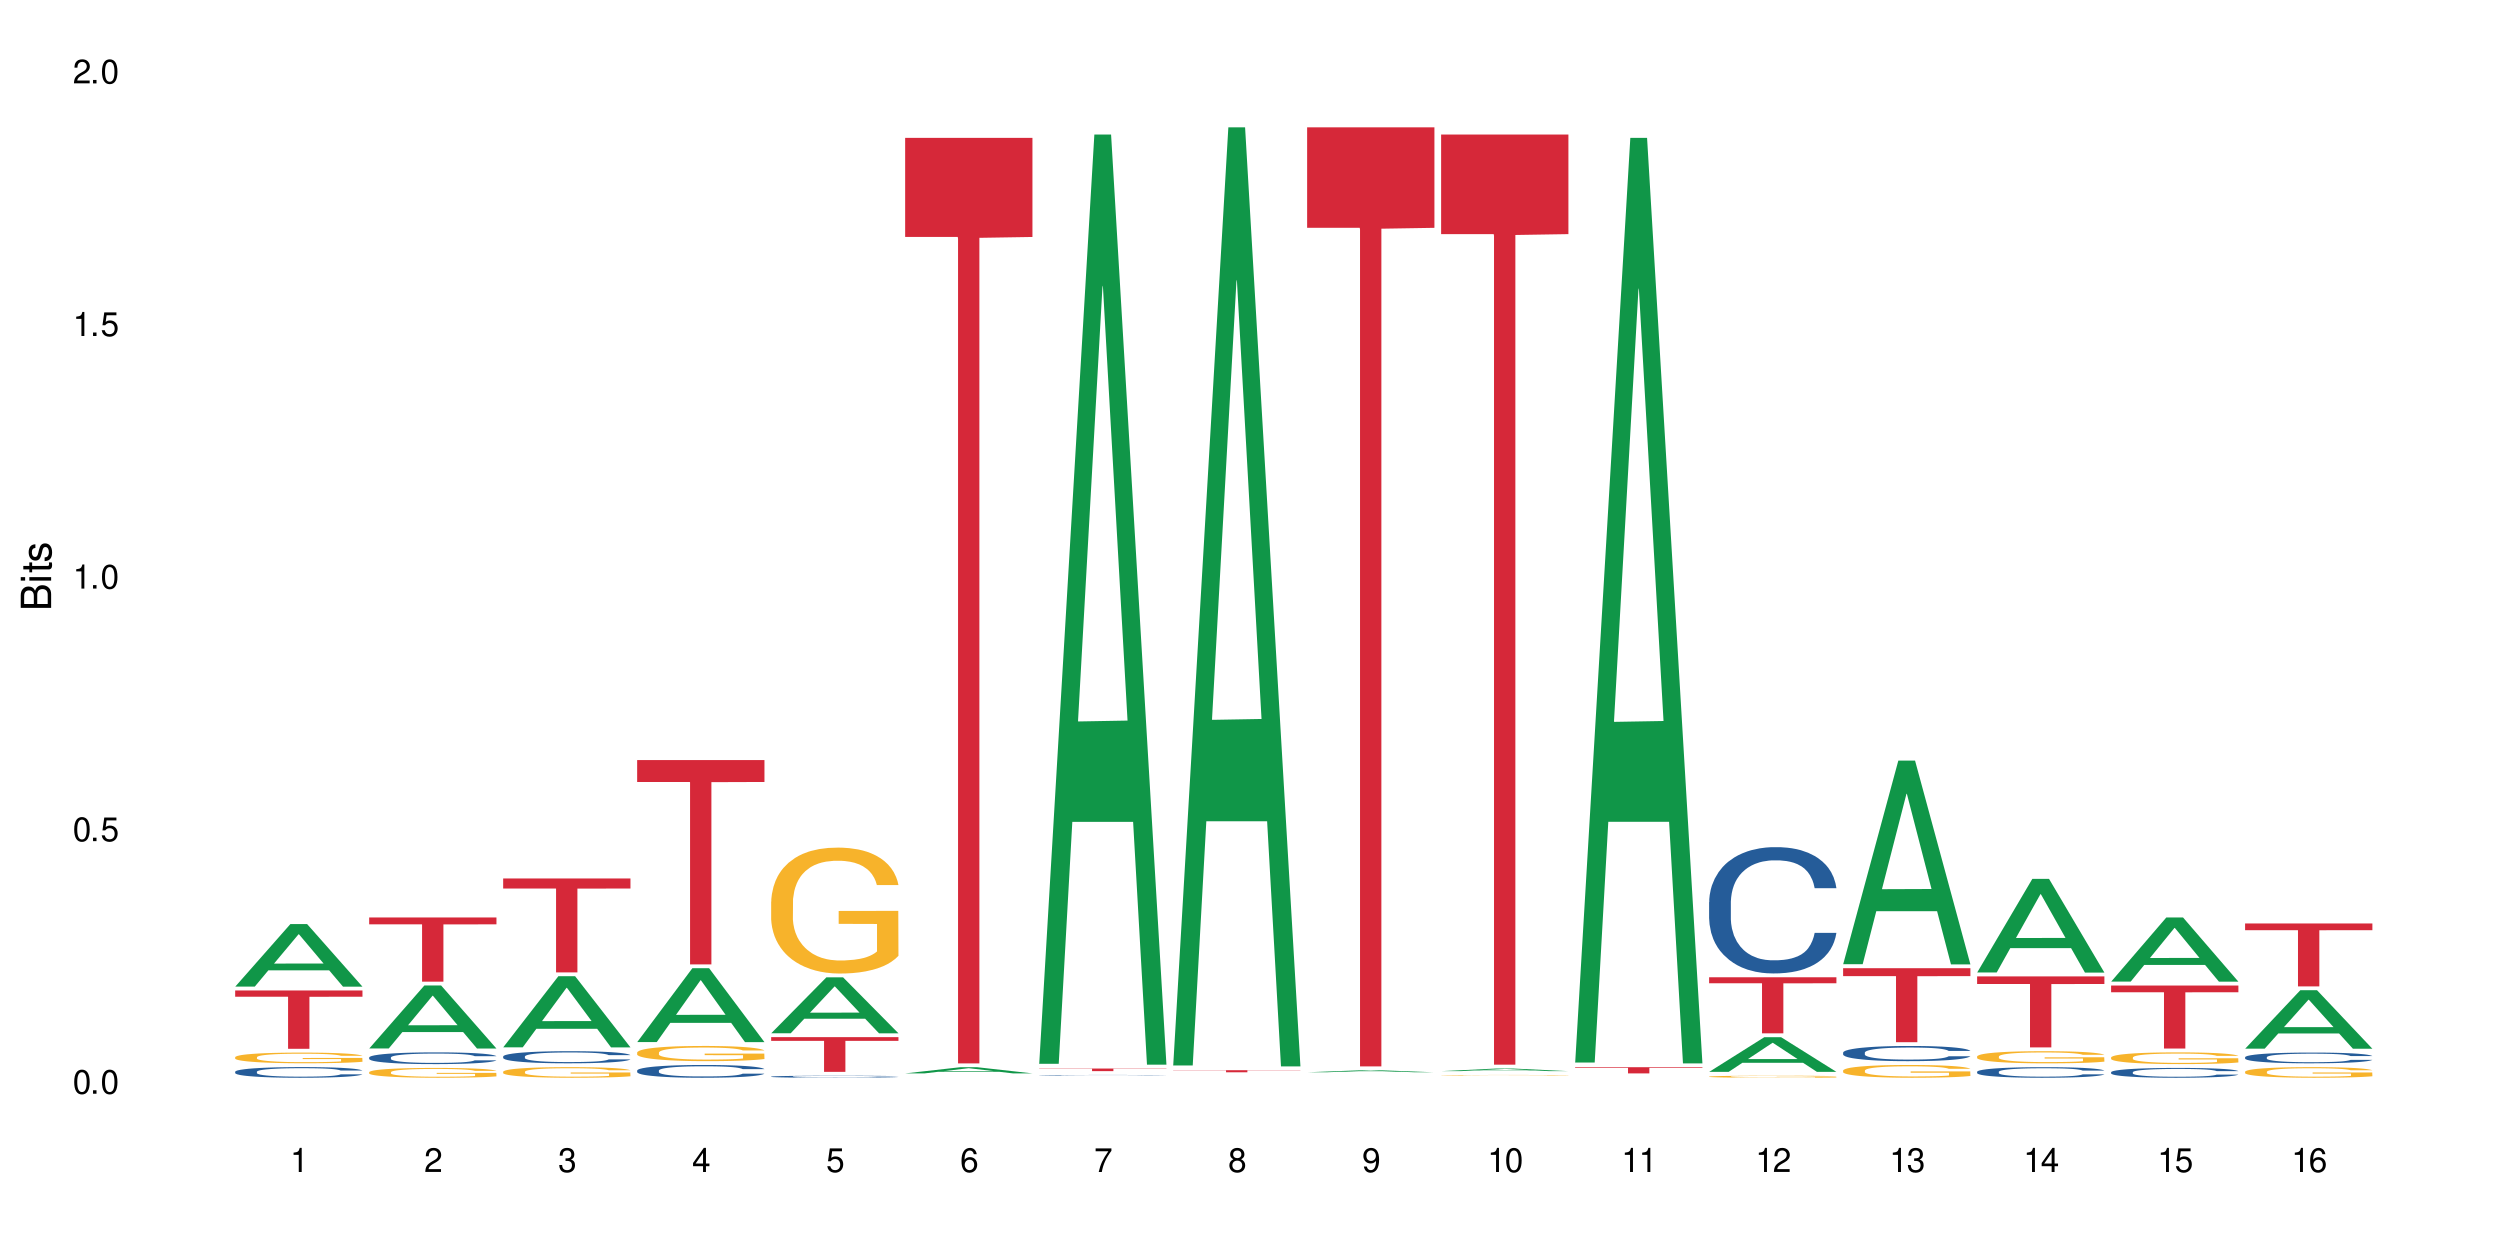 <?xml version="1.0" encoding="UTF-8"?>
<svg xmlns="http://www.w3.org/2000/svg" xmlns:xlink="http://www.w3.org/1999/xlink" width="720" height="360" viewBox="0 0 720 360">
<defs>
<g>
<g id="glyph-0-0">
</g>
<g id="glyph-0-1">
<path d="M 2.641 -6.938 C 2 -6.938 1.422 -6.656 1.078 -6.172 C 0.641 -5.562 0.406 -4.641 0.406 -3.359 C 0.406 -1.016 1.188 0.219 2.641 0.219 C 4.078 0.219 4.859 -1.016 4.859 -3.297 C 4.859 -4.641 4.656 -5.547 4.203 -6.172 C 3.844 -6.656 3.281 -6.938 2.641 -6.938 Z M 2.641 -6.188 C 3.547 -6.188 4 -5.25 4 -3.375 C 4 -1.406 3.562 -0.484 2.625 -0.484 C 1.734 -0.484 1.281 -1.438 1.281 -3.344 C 1.281 -5.25 1.734 -6.188 2.641 -6.188 Z M 2.641 -6.188 "/>
</g>
<g id="glyph-0-2">
<path d="M 1.828 -1 L 0.828 -1 L 0.828 0 L 1.828 0 Z M 1.828 -1 "/>
</g>
<g id="glyph-0-3">
<path d="M 4.562 -6.797 L 1.062 -6.797 L 0.547 -3.094 L 1.328 -3.094 C 1.719 -3.562 2.047 -3.734 2.578 -3.734 C 3.484 -3.734 4.062 -3.109 4.062 -2.094 C 4.062 -1.125 3.484 -0.531 2.578 -0.531 C 1.828 -0.531 1.375 -0.906 1.188 -1.672 L 0.328 -1.672 C 0.453 -1.109 0.547 -0.844 0.75 -0.594 C 1.125 -0.078 1.828 0.219 2.594 0.219 C 3.969 0.219 4.922 -0.781 4.922 -2.219 C 4.922 -3.562 4.031 -4.484 2.719 -4.484 C 2.25 -4.484 1.859 -4.359 1.469 -4.062 L 1.734 -5.969 L 4.562 -5.969 Z M 4.562 -6.797 "/>
</g>
<g id="glyph-0-4">
<path d="M 2.484 -4.938 L 2.484 0 L 3.328 0 L 3.328 -6.938 L 2.766 -6.938 C 2.469 -5.875 2.281 -5.734 0.984 -5.562 L 0.984 -4.938 Z M 2.484 -4.938 "/>
</g>
<g id="glyph-0-5">
<path d="M 4.859 -0.828 L 1.281 -0.828 C 1.359 -1.406 1.672 -1.781 2.5 -2.281 L 3.469 -2.828 C 4.406 -3.344 4.906 -4.062 4.906 -4.906 C 4.906 -5.484 4.672 -6.031 4.266 -6.406 C 3.859 -6.766 3.375 -6.938 2.719 -6.938 C 1.859 -6.938 1.219 -6.625 0.844 -6.031 C 0.609 -5.672 0.5 -5.234 0.484 -4.531 L 1.328 -4.531 C 1.359 -5.016 1.406 -5.281 1.531 -5.516 C 1.75 -5.938 2.188 -6.203 2.703 -6.203 C 3.469 -6.203 4.031 -5.641 4.031 -4.891 C 4.031 -4.344 3.719 -3.859 3.125 -3.516 L 2.234 -3 C 0.812 -2.172 0.406 -1.531 0.328 -0.016 L 4.859 -0.016 Z M 4.859 -0.828 "/>
</g>
<g id="glyph-0-6">
<path d="M 2.125 -3.188 L 2.578 -3.188 C 3.5 -3.188 3.984 -2.766 3.984 -1.922 C 3.984 -1.062 3.469 -0.531 2.594 -0.531 C 1.656 -0.531 1.203 -1 1.156 -2.016 L 0.312 -2.016 C 0.344 -1.453 0.438 -1.094 0.609 -0.781 C 0.953 -0.109 1.625 0.219 2.547 0.219 C 3.953 0.219 4.859 -0.625 4.859 -1.938 C 4.859 -2.828 4.516 -3.297 3.703 -3.594 C 4.344 -3.844 4.656 -4.328 4.656 -5.031 C 4.656 -6.219 3.875 -6.938 2.578 -6.938 C 1.203 -6.938 0.484 -6.172 0.453 -4.703 L 1.297 -4.703 C 1.312 -5.125 1.344 -5.359 1.453 -5.578 C 1.641 -5.969 2.062 -6.203 2.594 -6.203 C 3.344 -6.203 3.797 -5.75 3.797 -5 C 3.797 -4.516 3.609 -4.219 3.25 -4.047 C 3.016 -3.953 2.703 -3.922 2.125 -3.906 Z M 2.125 -3.188 "/>
</g>
<g id="glyph-0-7">
<path d="M 3.141 -1.672 L 3.141 0 L 3.984 0 L 3.984 -1.672 L 4.984 -1.672 L 4.984 -2.438 L 3.984 -2.438 L 3.984 -6.938 L 3.359 -6.938 L 0.266 -2.578 L 0.266 -1.672 Z M 3.141 -2.438 L 1 -2.438 L 3.141 -5.5 Z M 3.141 -2.438 "/>
</g>
<g id="glyph-0-8">
<path d="M 4.781 -5.125 C 4.609 -6.266 3.891 -6.938 2.844 -6.938 C 2.094 -6.938 1.422 -6.578 1.031 -5.953 C 0.594 -5.266 0.406 -4.422 0.406 -3.172 C 0.406 -2 0.578 -1.25 0.984 -0.641 C 1.359 -0.078 1.953 0.219 2.703 0.219 C 3.984 0.219 4.922 -0.75 4.922 -2.094 C 4.922 -3.375 4.062 -4.281 2.844 -4.281 C 2.172 -4.281 1.641 -4.031 1.281 -3.516 C 1.281 -5.234 1.828 -6.188 2.797 -6.188 C 3.391 -6.188 3.797 -5.797 3.938 -5.125 Z M 2.734 -3.531 C 3.547 -3.531 4.062 -2.953 4.062 -2.031 C 4.062 -1.156 3.484 -0.531 2.703 -0.531 C 1.922 -0.531 1.328 -1.188 1.328 -2.078 C 1.328 -2.938 1.906 -3.531 2.734 -3.531 Z M 2.734 -3.531 "/>
</g>
<g id="glyph-0-9">
<path d="M 4.984 -6.797 L 0.438 -6.797 L 0.438 -5.969 L 4.109 -5.969 C 2.5 -3.656 1.828 -2.234 1.328 0 L 2.219 0 C 2.594 -2.172 3.453 -4.047 4.984 -6.094 Z M 4.984 -6.797 "/>
</g>
<g id="glyph-0-10">
<path d="M 3.75 -3.656 C 4.469 -4.094 4.688 -4.438 4.688 -5.078 C 4.688 -6.172 3.844 -6.938 2.641 -6.938 C 1.438 -6.938 0.594 -6.172 0.594 -5.094 C 0.594 -4.438 0.812 -4.094 1.516 -3.656 C 0.734 -3.266 0.359 -2.703 0.359 -1.922 C 0.359 -0.656 1.281 0.219 2.641 0.219 C 3.984 0.219 4.922 -0.656 4.922 -1.922 C 4.922 -2.703 4.531 -3.266 3.75 -3.656 Z M 2.641 -6.188 C 3.359 -6.188 3.812 -5.75 3.812 -5.062 C 3.812 -4.406 3.344 -3.984 2.641 -3.984 C 1.922 -3.984 1.453 -4.406 1.453 -5.078 C 1.453 -5.75 1.922 -6.188 2.641 -6.188 Z M 2.641 -3.266 C 3.484 -3.266 4.062 -2.719 4.062 -1.906 C 4.062 -1.078 3.484 -0.531 2.625 -0.531 C 1.797 -0.531 1.219 -1.094 1.219 -1.906 C 1.219 -2.719 1.781 -3.266 2.641 -3.266 Z M 2.641 -3.266 "/>
</g>
<g id="glyph-0-11">
<path d="M 0.516 -1.578 C 0.672 -0.453 1.406 0.219 2.438 0.219 C 3.188 0.219 3.859 -0.141 4.266 -0.766 C 4.688 -1.453 4.891 -2.297 4.891 -3.547 C 4.891 -4.719 4.703 -5.453 4.312 -6.078 C 3.938 -6.641 3.344 -6.938 2.594 -6.938 C 1.297 -6.938 0.359 -5.969 0.359 -4.625 C 0.359 -3.344 1.234 -2.453 2.453 -2.453 C 3.094 -2.453 3.578 -2.672 4.016 -3.203 C 4 -1.484 3.469 -0.531 2.5 -0.531 C 1.906 -0.531 1.484 -0.906 1.359 -1.578 Z M 2.578 -6.203 C 3.375 -6.203 3.969 -5.531 3.969 -4.641 C 3.969 -3.797 3.391 -3.188 2.547 -3.188 C 1.734 -3.188 1.234 -3.766 1.234 -4.688 C 1.234 -5.562 1.797 -6.203 2.578 -6.203 Z M 2.578 -6.203 "/>
</g>
<g id="glyph-1-0">
</g>
<g id="glyph-1-1">
<path d="M 0 -0.953 L 0 -4.891 C 0 -5.719 -0.234 -6.344 -0.734 -6.797 C -1.188 -7.234 -1.812 -7.469 -2.5 -7.469 C -3.547 -7.469 -4.188 -7 -4.625 -5.875 C -4.984 -6.688 -5.625 -7.094 -6.531 -7.094 C -7.172 -7.094 -7.734 -6.859 -8.141 -6.391 C -8.562 -5.922 -8.75 -5.344 -8.75 -4.5 L -8.75 -0.953 Z M -4.984 -2.062 L -7.766 -2.062 L -7.766 -4.219 C -7.766 -4.844 -7.688 -5.203 -7.453 -5.5 C -7.219 -5.812 -6.859 -5.969 -6.375 -5.969 C -5.891 -5.969 -5.531 -5.812 -5.297 -5.5 C -5.062 -5.203 -4.984 -4.844 -4.984 -4.219 Z M -0.984 -2.062 L -4 -2.062 L -4 -4.781 C -4 -5.766 -3.438 -6.359 -2.484 -6.359 C -1.547 -6.359 -0.984 -5.766 -0.984 -4.781 Z M -0.984 -2.062 "/>
</g>
<g id="glyph-1-2">
<path d="M -6.281 -1.797 L -6.281 -0.797 L 0 -0.797 L 0 -1.797 Z M -8.75 -1.797 L -8.75 -0.797 L -7.484 -0.797 L -7.484 -1.797 Z M -8.75 -1.797 "/>
</g>
<g id="glyph-1-3">
<path d="M -6.281 -3.047 L -6.281 -2.016 L -8.016 -2.016 L -8.016 -1.016 L -6.281 -1.016 L -6.281 -0.172 L -5.469 -0.172 L -5.469 -1.016 L -0.719 -1.016 C -0.078 -1.016 0.281 -1.453 0.281 -2.234 C 0.281 -2.5 0.25 -2.719 0.188 -3.047 L -0.641 -3.047 C -0.609 -2.906 -0.594 -2.766 -0.594 -2.562 C -0.594 -2.141 -0.719 -2.016 -1.156 -2.016 L -5.469 -2.016 L -5.469 -3.047 Z M -6.281 -3.047 "/>
</g>
<g id="glyph-1-4">
<path d="M -4.531 -5.25 C -5.766 -5.25 -6.469 -4.422 -6.469 -2.969 C -6.469 -1.516 -5.719 -0.562 -4.547 -0.562 C -3.562 -0.562 -3.094 -1.062 -2.734 -2.562 L -2.516 -3.484 C -2.344 -4.188 -2.094 -4.469 -1.641 -4.469 C -1.047 -4.469 -0.641 -3.875 -0.641 -3 C -0.641 -2.453 -0.797 -2 -1.062 -1.75 C -1.25 -1.594 -1.422 -1.531 -1.875 -1.469 L -1.875 -0.406 C -0.422 -0.453 0.281 -1.266 0.281 -2.922 C 0.281 -4.5 -0.5 -5.516 -1.719 -5.516 C -2.656 -5.516 -3.172 -4.984 -3.469 -3.734 L -3.703 -2.766 C -3.891 -1.953 -4.156 -1.609 -4.594 -1.609 C -5.188 -1.609 -5.547 -2.125 -5.547 -2.938 C -5.547 -3.75 -5.203 -4.172 -4.531 -4.203 Z M -4.531 -5.25 "/>
</g>
</g>
</defs>
<rect x="-72" y="-36" width="864" height="432" fill="rgb(100%, 100%, 100%)" fill-opacity="1"/>
<path fill-rule="nonzero" fill="rgb(6.275%, 58.824%, 28.235%)" fill-opacity="1" d="M 67.73 284.148 L 67.77 284.129 L 83.633 266.133 L 88.449 266.133 L 104.391 284.164 L 98.789 284.164 L 94.797 279.457 L 77.289 279.457 L 73.371 284.148 L 67.73 284.148 L 78.973 277.512 L 93.191 277.492 L 86.102 269.078 L 86.023 269.062 L 85.945 269.113 L 78.934 277.492 L 78.973 277.512 Z M 67.73 284.148 "/>
<path fill-rule="nonzero" fill="rgb(14.51%, 36.078%, 60%)" fill-opacity="1" d="M 67.73 308.66 L 67.777 308.656 L 67.777 308.59 L 67.91 308.484 L 68.223 308.348 L 68.535 308.254 L 69.34 308.09 L 70.457 307.93 L 71.621 307.805 L 72.469 307.734 L 73.23 307.676 L 74.973 307.574 L 76.09 307.52 L 77.297 307.473 L 78.773 307.422 L 79.848 307.395 L 82.262 307.352 L 84.051 307.332 L 85.434 307.32 L 88.43 307.32 L 90.219 307.332 L 91.516 307.348 L 92.945 307.371 L 94.152 307.395 L 96.254 307.457 L 98.133 307.535 L 98.98 307.582 L 100.324 307.668 L 101.352 307.754 L 102.066 307.824 L 102.871 307.93 L 103.586 308.055 L 104.125 308.199 L 104.391 308.32 L 98.133 308.32 L 97.82 308.207 L 97.461 308.121 L 96.793 308.004 L 96.121 307.922 L 95.184 307.844 L 94.332 307.789 L 93.172 307.734 L 92.141 307.703 L 91.07 307.676 L 90.039 307.66 L 88.074 307.645 L 85.793 307.645 L 84.945 307.648 L 83.199 307.672 L 82.262 307.691 L 80.918 307.73 L 79.98 307.766 L 78.863 307.824 L 78.102 307.871 L 77.164 307.945 L 76.492 308.008 L 75.734 308.102 L 75.285 308.172 L 74.883 308.25 L 74.527 308.344 L 74.258 308.441 L 74.078 308.543 L 73.988 308.645 L 73.988 309.082 L 74.078 309.184 L 74.305 309.301 L 74.883 309.473 L 75.734 309.621 L 76.719 309.738 L 77.656 309.824 L 78.191 309.863 L 78.906 309.906 L 80.027 309.965 L 81.637 310.02 L 82.574 310.043 L 84.004 310.066 L 85.48 310.078 L 87.449 310.078 L 89.191 310.066 L 90.352 310.051 L 91.559 310.027 L 93.215 309.98 L 94.242 309.938 L 95.137 309.883 L 95.809 309.828 L 96.254 309.785 L 96.926 309.695 L 97.461 309.602 L 97.863 309.504 L 98.133 309.406 L 104.391 309.406 L 104.125 309.52 L 103.723 309.629 L 103.32 309.711 L 102.691 309.809 L 101.977 309.898 L 100.949 309.996 L 100.102 310.059 L 98.98 310.129 L 97.953 310.184 L 96.836 310.23 L 95.184 310.289 L 94.109 310.316 L 92.945 310.34 L 91.559 310.363 L 89.816 310.383 L 87.938 310.395 L 86.195 310.398 L 84.316 310.391 L 82.934 310.379 L 81.098 310.355 L 78.82 310.305 L 77.164 310.25 L 75.867 310.199 L 74.75 310.141 L 73.5 310.066 L 71.891 309.941 L 70.906 309.848 L 70.234 309.766 L 69.473 309.656 L 68.938 309.559 L 68.312 309.402 L 67.863 309.203 L 67.73 309.047 Z M 67.73 308.66 "/>
<path fill-rule="nonzero" fill="rgb(96.863%, 70.196%, 16.863%)" fill-opacity="1" d="M 67.73 304.465 L 67.777 304.461 L 67.777 304.406 L 67.953 304.277 L 68.402 304.105 L 68.984 303.961 L 69.609 303.848 L 70.012 303.789 L 70.684 303.707 L 71.262 303.645 L 72.738 303.52 L 74.617 303.398 L 75.645 303.348 L 76.809 303.301 L 78.461 303.25 L 79.223 303.23 L 81.547 303.184 L 84.184 303.156 L 87.09 303.148 L 88.43 303.148 L 90.266 303.16 L 92.77 303.191 L 94.199 303.219 L 95.316 303.25 L 96.477 303.285 L 97.91 303.34 L 99.25 303.41 L 100.324 303.477 L 101.395 303.559 L 102.289 303.648 L 103.051 303.75 L 103.723 303.867 L 104.125 303.965 L 104.391 304.062 L 98.176 304.062 L 97.82 303.965 L 97.418 303.891 L 96.746 303.797 L 96.074 303.73 L 95.406 303.676 L 94.152 303.602 L 93.082 303.559 L 91.738 303.52 L 90.441 303.492 L 88.969 303.477 L 88.074 303.469 L 85.703 303.469 L 83.559 303.488 L 82.305 303.512 L 81.41 303.535 L 80.16 303.578 L 79.398 303.609 L 78.953 303.633 L 77.613 303.719 L 76.719 303.801 L 76.227 303.852 L 75.602 303.938 L 75.152 304.012 L 74.66 304.125 L 74.391 304.207 L 74.035 304.398 L 73.988 304.906 L 74.125 305.012 L 74.391 305.129 L 74.75 305.23 L 75.285 305.336 L 75.824 305.418 L 76.762 305.527 L 77.566 305.598 L 78.191 305.648 L 79.398 305.723 L 79.891 305.75 L 81.055 305.797 L 82.262 305.84 L 83.738 305.871 L 84.855 305.887 L 86.641 305.902 L 88.922 305.902 L 91.605 305.887 L 93.305 305.863 L 94.465 305.84 L 95.227 305.82 L 96.164 305.789 L 96.836 305.762 L 97.461 305.73 L 98.223 305.684 L 98.223 305.012 L 87.18 305.008 L 87.18 304.695 L 104.348 304.691 L 104.391 305.789 L 103.453 305.867 L 102.289 305.938 L 101.172 305.996 L 100.012 306.043 L 98.355 306.098 L 97.016 306.129 L 94.957 306.168 L 93.082 306.195 L 91.113 306.211 L 89.371 306.219 L 87.312 306.223 L 85.48 306.219 L 83.512 306.199 L 81.949 306.18 L 80.516 306.148 L 79.086 306.113 L 77.297 306.055 L 76.137 306.008 L 74.93 305.949 L 73.723 305.879 L 72.648 305.801 L 71.934 305.742 L 71.219 305.676 L 70.457 305.59 L 69.742 305.496 L 69.207 305.41 L 68.715 305.309 L 68.355 305.219 L 68 305.09 L 67.82 304.988 L 67.73 304.902 Z M 67.73 304.465 "/>
<path fill-rule="nonzero" fill="rgb(83.922%, 15.686%, 22.353%)" fill-opacity="1" d="M 67.73 285.262 L 104.391 285.262 L 104.391 287.059 L 89.113 287.074 L 89.113 302.047 L 82.965 302.047 L 82.965 287.09 L 82.875 287.059 L 67.73 287.059 Z M 67.73 285.262 "/>
<path fill-rule="nonzero" fill="rgb(6.275%, 58.824%, 28.235%)" fill-opacity="1" d="M 106.32 301.965 L 106.359 301.949 L 122.223 283.812 L 127.039 283.812 L 142.98 301.984 L 137.383 301.984 L 133.387 297.242 L 115.879 297.242 L 111.961 301.965 L 106.32 301.965 L 117.562 295.277 L 131.781 295.262 L 124.691 286.781 L 124.613 286.766 L 124.535 286.816 L 117.523 295.262 L 117.562 295.277 Z M 106.32 301.965 "/>
<path fill-rule="nonzero" fill="rgb(14.51%, 36.078%, 60%)" fill-opacity="1" d="M 106.32 304.555 L 106.367 304.551 L 106.367 304.477 L 106.5 304.359 L 106.812 304.211 L 107.125 304.109 L 107.93 303.926 L 109.047 303.75 L 110.211 303.613 L 111.059 303.535 L 111.82 303.473 L 113.562 303.359 L 114.684 303.301 L 115.891 303.246 L 117.363 303.195 L 118.438 303.164 L 120.852 303.113 L 122.641 303.094 L 124.027 303.082 L 127.02 303.082 L 128.809 303.094 L 130.105 303.109 L 131.535 303.137 L 132.742 303.164 L 134.844 303.23 L 136.723 303.316 L 137.574 303.367 L 138.914 303.461 L 139.941 303.555 L 140.656 303.637 L 141.461 303.75 L 142.176 303.891 L 142.715 304.047 L 142.98 304.18 L 136.723 304.18 L 136.41 304.055 L 136.051 303.961 L 135.383 303.832 L 134.711 303.742 L 133.773 303.656 L 132.922 303.598 L 131.762 303.535 L 130.73 303.5 L 129.66 303.473 L 128.629 303.453 L 126.664 303.434 L 124.383 303.434 L 123.535 303.441 L 121.789 303.465 L 120.852 303.488 L 119.512 303.531 L 118.57 303.57 L 117.453 303.633 L 116.695 303.684 L 115.754 303.766 L 115.086 303.836 L 114.324 303.938 L 113.879 304.016 L 113.473 304.102 L 113.117 304.203 L 112.848 304.312 L 112.668 304.426 L 112.582 304.539 L 112.582 305.016 L 112.668 305.129 L 112.895 305.258 L 113.473 305.445 L 114.324 305.609 L 115.309 305.738 L 116.246 305.832 L 116.781 305.875 L 117.5 305.926 L 118.617 305.988 L 120.227 306.047 L 121.164 306.074 L 122.594 306.098 L 124.07 306.109 L 126.039 306.109 L 127.781 306.098 L 128.945 306.082 L 130.152 306.059 L 131.805 306.004 L 132.832 305.957 L 133.727 305.898 L 134.398 305.84 L 134.844 305.789 L 135.516 305.695 L 136.051 305.59 L 136.453 305.48 L 136.723 305.375 L 142.98 305.375 L 142.715 305.5 L 142.312 305.621 L 141.91 305.707 L 141.281 305.816 L 140.566 305.914 L 139.539 306.02 L 138.691 306.094 L 137.574 306.168 L 136.543 306.227 L 135.426 306.281 L 133.773 306.344 L 132.699 306.375 L 131.535 306.402 L 130.152 306.426 L 128.406 306.449 L 126.531 306.461 L 124.785 306.461 L 122.906 306.457 L 121.523 306.445 L 119.688 306.418 L 117.41 306.359 L 115.754 306.301 L 114.457 306.242 L 113.34 306.18 L 112.09 306.098 L 110.48 305.961 L 109.496 305.855 L 108.824 305.77 L 108.066 305.648 L 107.527 305.543 L 106.902 305.367 L 106.457 305.148 L 106.32 304.98 Z M 106.32 304.555 "/>
<path fill-rule="nonzero" fill="rgb(96.863%, 70.196%, 16.863%)" fill-opacity="1" d="M 106.32 308.777 L 106.367 308.773 L 106.367 308.723 L 106.543 308.605 L 106.992 308.445 L 107.574 308.312 L 108.199 308.211 L 108.602 308.156 L 109.273 308.078 L 109.852 308.02 L 111.328 307.902 L 113.207 307.797 L 114.234 307.75 L 115.398 307.703 L 117.051 307.656 L 117.812 307.637 L 120.137 307.594 L 122.773 307.57 L 125.68 307.562 L 127.02 307.566 L 128.855 307.574 L 131.359 307.602 L 132.789 307.629 L 133.906 307.656 L 135.07 307.688 L 136.5 307.742 L 137.84 307.805 L 138.914 307.863 L 139.988 307.941 L 140.879 308.027 L 141.641 308.117 L 142.312 308.227 L 142.715 308.316 L 142.98 308.406 L 136.77 308.406 L 136.41 308.316 L 136.008 308.246 L 135.336 308.16 L 134.668 308.098 L 133.996 308.047 L 132.742 307.98 L 131.672 307.941 L 130.328 307.902 L 129.031 307.879 L 127.559 307.863 L 126.664 307.859 L 124.293 307.859 L 122.148 307.879 L 120.895 307.898 L 120.004 307.918 L 118.75 307.957 L 117.988 307.988 L 117.543 308.012 L 116.203 308.09 L 115.309 308.164 L 114.816 308.211 L 114.191 308.289 L 113.742 308.359 L 113.25 308.465 L 112.984 308.539 L 112.625 308.715 L 112.582 309.184 L 112.715 309.281 L 112.984 309.387 L 113.34 309.48 L 113.879 309.578 L 114.414 309.652 L 115.352 309.754 L 116.156 309.82 L 116.781 309.867 L 117.988 309.938 L 118.48 309.961 L 119.645 310.008 L 120.852 310.043 L 122.328 310.074 L 123.445 310.09 L 125.234 310.102 L 127.512 310.102 L 130.195 310.086 L 131.895 310.066 L 133.059 310.043 L 133.816 310.027 L 134.754 310 L 135.426 309.973 L 136.051 309.945 L 136.812 309.898 L 136.812 309.281 L 125.77 309.277 L 125.77 308.988 L 142.938 308.984 L 142.98 310 L 142.043 310.066 L 140.879 310.137 L 139.762 310.188 L 138.602 310.23 L 136.945 310.281 L 135.605 310.312 L 133.547 310.348 L 131.672 310.371 L 129.703 310.387 L 127.961 310.395 L 125.902 310.398 L 124.07 310.391 L 122.102 310.375 L 120.539 310.355 L 119.109 310.328 L 117.676 310.297 L 115.891 310.242 L 114.727 310.199 L 113.52 310.145 L 112.312 310.078 L 111.238 310.008 L 110.523 309.953 L 109.809 309.891 L 109.047 309.816 L 108.332 309.727 L 107.797 309.645 L 107.305 309.555 L 106.945 309.469 L 106.59 309.355 L 106.41 309.262 L 106.32 309.18 Z M 106.32 308.777 "/>
<path fill-rule="nonzero" fill="rgb(83.922%, 15.686%, 22.353%)" fill-opacity="1" d="M 106.32 264.234 L 142.98 264.234 L 142.98 266.211 L 127.703 266.23 L 127.703 282.715 L 121.555 282.715 L 121.555 266.246 L 121.465 266.211 L 106.32 266.211 Z M 106.32 264.234 "/>
<path fill-rule="nonzero" fill="rgb(6.275%, 58.824%, 28.235%)" fill-opacity="1" d="M 144.91 301.629 L 144.949 301.609 L 160.812 281.145 L 165.633 281.145 L 181.574 301.645 L 175.973 301.645 L 171.977 296.293 L 154.469 296.293 L 150.551 301.629 L 144.91 301.629 L 156.152 294.082 L 170.371 294.062 L 163.281 284.496 L 163.203 284.477 L 163.125 284.531 L 156.113 294.062 L 156.152 294.082 Z M 144.91 301.629 "/>
<path fill-rule="nonzero" fill="rgb(14.51%, 36.078%, 60%)" fill-opacity="1" d="M 144.91 304.262 L 144.957 304.262 L 144.957 304.184 L 145.09 304.062 L 145.402 303.91 L 145.715 303.805 L 146.52 303.617 L 147.641 303.434 L 148.801 303.293 L 149.652 303.211 L 150.41 303.148 L 152.156 303.031 L 153.273 302.969 L 154.48 302.914 L 155.953 302.859 L 157.027 302.828 L 159.441 302.777 L 161.23 302.754 L 162.617 302.746 L 165.613 302.746 L 167.398 302.758 L 168.695 302.773 L 170.129 302.801 L 171.336 302.828 L 173.434 302.898 L 175.312 302.988 L 176.164 303.039 L 177.504 303.137 L 178.531 303.234 L 179.246 303.316 L 180.051 303.434 L 180.77 303.578 L 181.305 303.742 L 181.574 303.879 L 175.312 303.879 L 175 303.75 L 174.645 303.652 L 173.973 303.52 L 173.301 303.43 L 172.363 303.336 L 171.512 303.273 L 170.352 303.215 L 169.324 303.176 L 168.25 303.148 L 167.223 303.129 L 165.254 303.109 L 162.973 303.109 L 162.125 303.117 L 160.379 303.141 L 159.441 303.164 L 158.102 303.207 L 157.16 303.25 L 156.043 303.312 L 155.285 303.367 L 154.344 303.449 L 153.676 303.523 L 152.914 303.629 L 152.469 303.707 L 152.066 303.797 L 151.707 303.902 L 151.438 304.016 L 151.262 304.133 L 151.172 304.246 L 151.172 304.742 L 151.262 304.855 L 151.484 304.992 L 152.066 305.184 L 152.914 305.355 L 153.898 305.488 L 154.836 305.582 L 155.375 305.629 L 156.09 305.68 L 157.207 305.742 L 158.816 305.809 L 159.754 305.832 L 161.184 305.859 L 162.66 305.871 L 164.629 305.871 L 166.371 305.859 L 167.535 305.844 L 168.742 305.816 L 170.395 305.762 L 171.422 305.711 L 172.316 305.652 L 172.988 305.59 L 173.434 305.539 L 174.105 305.441 L 174.645 305.332 L 175.047 305.219 L 175.312 305.113 L 181.574 305.113 L 181.305 305.238 L 180.902 305.363 L 180.5 305.457 L 179.875 305.566 L 179.156 305.668 L 178.129 305.777 L 177.281 305.852 L 176.164 305.93 L 175.133 305.992 L 174.016 306.047 L 172.363 306.109 L 171.289 306.141 L 170.129 306.172 L 168.742 306.195 L 166.996 306.219 L 165.121 306.23 L 163.375 306.234 L 161.5 306.227 L 160.113 306.215 L 158.281 306.188 L 156 306.129 L 154.344 306.07 L 153.047 306.008 L 151.93 305.945 L 150.68 305.859 L 149.07 305.719 L 148.086 305.609 L 147.414 305.52 L 146.656 305.395 L 146.117 305.285 L 145.492 305.105 L 145.047 304.879 L 144.91 304.703 Z M 144.91 304.262 "/>
<path fill-rule="nonzero" fill="rgb(96.863%, 70.196%, 16.863%)" fill-opacity="1" d="M 144.91 308.645 L 144.957 308.645 L 144.957 308.586 L 145.137 308.461 L 145.582 308.289 L 146.164 308.145 L 146.789 308.031 L 147.191 307.973 L 147.863 307.891 L 148.445 307.828 L 149.918 307.703 L 151.797 307.586 L 152.824 307.535 L 153.988 307.488 L 155.641 307.434 L 156.402 307.414 L 158.727 307.371 L 161.363 307.344 L 164.27 307.332 L 165.613 307.336 L 167.445 307.348 L 169.949 307.379 L 171.379 307.406 L 172.496 307.434 L 173.66 307.469 L 175.09 307.527 L 176.43 307.594 L 177.504 307.66 L 178.578 307.746 L 179.473 307.836 L 180.23 307.934 L 180.902 308.051 L 181.305 308.148 L 181.574 308.246 L 175.359 308.246 L 175 308.148 L 174.598 308.07 L 173.926 307.98 L 173.258 307.914 L 172.586 307.859 L 171.336 307.785 L 170.262 307.742 L 168.922 307.703 L 167.625 307.676 L 166.148 307.66 L 165.254 307.656 L 162.883 307.656 L 160.738 307.676 L 159.488 307.699 L 158.594 307.719 L 157.34 307.762 L 156.582 307.797 L 156.133 307.816 L 154.793 307.906 L 153.898 307.984 L 153.406 308.035 L 152.781 308.121 L 152.332 308.195 L 151.84 308.309 L 151.574 308.391 L 151.215 308.582 L 151.172 309.086 L 151.305 309.191 L 151.574 309.305 L 151.93 309.406 L 152.469 309.512 L 153.004 309.594 L 153.941 309.703 L 154.746 309.777 L 155.375 309.824 L 156.582 309.898 L 157.07 309.926 L 158.234 309.973 L 159.441 310.016 L 160.918 310.047 L 162.035 310.062 L 163.824 310.078 L 166.102 310.078 L 168.785 310.062 L 170.484 310.039 L 171.648 310.016 L 172.406 309.996 L 173.348 309.965 L 174.016 309.938 L 174.645 309.906 L 175.402 309.859 L 175.402 309.191 L 164.359 309.188 L 164.359 308.875 L 181.527 308.871 L 181.574 309.965 L 180.633 310.043 L 179.473 310.113 L 178.352 310.172 L 177.191 310.219 L 175.535 310.27 L 174.195 310.305 L 172.141 310.344 L 170.262 310.367 L 168.293 310.387 L 166.551 310.395 L 164.492 310.398 L 162.66 310.391 L 160.695 310.375 L 159.129 310.352 L 157.699 310.324 L 156.266 310.289 L 154.48 310.23 L 153.316 310.18 L 152.109 310.121 L 150.902 310.055 L 149.828 309.977 L 149.113 309.918 L 148.398 309.852 L 147.641 309.766 L 146.922 309.672 L 146.387 309.586 L 145.895 309.488 L 145.539 309.395 L 145.18 309.27 L 145 309.168 L 144.91 309.082 Z M 144.91 308.645 "/>
<path fill-rule="nonzero" fill="rgb(83.922%, 15.686%, 22.353%)" fill-opacity="1" d="M 144.91 253 L 181.574 253 L 181.574 255.895 L 166.293 255.922 L 166.293 280.047 L 160.145 280.047 L 160.145 255.945 L 160.059 255.895 L 144.91 255.895 Z M 144.91 253 "/>
<path fill-rule="nonzero" fill="rgb(6.275%, 58.824%, 28.235%)" fill-opacity="1" d="M 183.5 300.117 L 183.543 300.098 L 199.402 278.844 L 204.223 278.844 L 220.164 300.137 L 214.562 300.137 L 210.566 294.578 L 193.059 294.578 L 189.141 300.117 L 183.5 300.117 L 194.742 292.277 L 208.961 292.258 L 201.871 282.32 L 201.793 282.301 L 201.715 282.359 L 194.703 292.258 L 194.742 292.277 Z M 183.5 300.117 "/>
<path fill-rule="nonzero" fill="rgb(14.51%, 36.078%, 60%)" fill-opacity="1" d="M 183.5 308.316 L 183.547 308.312 L 183.547 308.23 L 183.68 308.102 L 183.992 307.941 L 184.309 307.832 L 185.113 307.633 L 186.23 307.441 L 187.391 307.293 L 188.242 307.203 L 189 307.137 L 190.746 307.012 L 191.863 306.949 L 193.07 306.891 L 194.543 306.832 L 195.617 306.801 L 198.031 306.746 L 199.82 306.723 L 201.207 306.711 L 204.203 306.711 L 205.988 306.727 L 207.285 306.742 L 208.719 306.77 L 209.926 306.801 L 212.027 306.875 L 213.902 306.969 L 214.754 307.023 L 216.094 307.125 L 217.121 307.227 L 217.84 307.316 L 218.645 307.441 L 219.359 307.59 L 219.895 307.762 L 220.164 307.906 L 213.902 307.906 L 213.59 307.773 L 213.234 307.668 L 212.562 307.531 L 211.891 307.434 L 210.953 307.336 L 210.102 307.273 L 208.941 307.207 L 207.914 307.168 L 206.84 307.137 L 205.812 307.117 L 203.844 307.098 L 201.562 307.098 L 200.715 307.102 L 198.973 307.129 L 198.031 307.152 L 196.691 307.199 L 195.754 307.246 L 194.633 307.312 L 193.875 307.371 L 192.934 307.457 L 192.266 307.535 L 191.504 307.645 L 191.059 307.73 L 190.656 307.824 L 190.297 307.934 L 190.031 308.055 L 189.852 308.176 L 189.762 308.297 L 189.762 308.82 L 189.852 308.941 L 190.074 309.082 L 190.656 309.289 L 191.504 309.469 L 192.488 309.609 L 193.426 309.711 L 193.965 309.758 L 194.68 309.812 L 195.797 309.879 L 197.406 309.945 L 198.344 309.973 L 199.777 310 L 201.25 310.012 L 203.219 310.012 L 204.961 310 L 206.125 309.984 L 207.332 309.957 L 208.984 309.898 L 210.016 309.844 L 210.906 309.781 L 211.578 309.715 L 212.027 309.664 L 212.695 309.559 L 213.234 309.445 L 213.637 309.324 L 213.902 309.211 L 220.164 309.211 L 219.895 309.348 L 219.492 309.477 L 219.09 309.574 L 218.465 309.691 L 217.75 309.797 L 216.719 309.914 L 215.871 309.992 L 214.754 310.078 L 213.727 310.141 L 212.605 310.199 L 210.953 310.266 L 209.879 310.301 L 208.719 310.328 L 207.332 310.355 L 205.586 310.379 L 203.711 310.395 L 201.965 310.398 L 200.09 310.391 L 198.703 310.375 L 196.871 310.348 L 194.59 310.285 L 192.934 310.223 L 191.641 310.156 L 190.52 310.09 L 189.27 310 L 187.66 309.852 L 186.676 309.738 L 186.004 309.645 L 185.246 309.512 L 184.711 309.395 L 184.082 309.203 L 183.637 308.965 L 183.5 308.781 Z M 183.5 308.316 "/>
<path fill-rule="nonzero" fill="rgb(96.863%, 70.196%, 16.863%)" fill-opacity="1" d="M 183.5 303.109 L 183.547 303.105 L 183.547 303.027 L 183.727 302.848 L 184.172 302.598 L 184.754 302.395 L 185.379 302.234 L 185.781 302.152 L 186.453 302.031 L 187.035 301.945 L 188.508 301.766 L 190.387 301.598 L 191.414 301.523 L 192.578 301.457 L 194.23 301.379 L 194.992 301.352 L 197.316 301.289 L 199.953 301.25 L 202.859 301.234 L 204.203 301.238 L 206.035 301.258 L 208.539 301.301 L 209.969 301.34 L 211.086 301.379 L 212.25 301.434 L 213.68 301.512 L 215.02 301.609 L 216.094 301.703 L 217.168 301.824 L 218.062 301.953 L 218.82 302.09 L 219.492 302.258 L 219.895 302.398 L 220.164 302.539 L 213.949 302.539 L 213.59 302.398 L 213.188 302.293 L 212.52 302.16 L 211.848 302.062 L 211.176 301.988 L 209.926 301.883 L 208.852 301.82 L 207.512 301.766 L 206.215 301.727 L 204.738 301.703 L 203.844 301.695 L 201.477 301.695 L 199.328 301.723 L 198.078 301.754 L 197.184 301.789 L 195.93 301.848 L 195.172 301.895 L 194.723 301.926 L 193.383 302.051 L 192.488 302.164 L 191.996 302.238 L 191.371 302.359 L 190.922 302.469 L 190.434 302.629 L 190.164 302.746 L 189.805 303.02 L 189.762 303.738 L 189.895 303.891 L 190.164 304.055 L 190.52 304.199 L 191.059 304.352 L 191.594 304.465 L 192.531 304.621 L 193.336 304.727 L 193.965 304.793 L 195.172 304.902 L 195.664 304.938 L 196.824 305.008 L 198.031 305.066 L 199.508 305.113 L 200.625 305.137 L 202.414 305.156 L 204.695 305.156 L 207.375 305.133 L 209.074 305.102 L 210.238 305.07 L 210.996 305.043 L 211.938 304.996 L 212.605 304.957 L 213.234 304.914 L 213.992 304.848 L 213.992 303.891 L 202.949 303.887 L 202.949 303.438 L 220.117 303.434 L 220.164 304.996 L 219.223 305.105 L 218.062 305.211 L 216.945 305.289 L 215.781 305.355 L 214.129 305.434 L 212.785 305.48 L 210.73 305.539 L 208.852 305.574 L 206.883 305.598 L 205.141 305.609 L 203.086 305.613 L 201.25 305.605 L 199.285 305.582 L 197.719 305.551 L 196.289 305.508 L 194.859 305.457 L 193.07 305.375 L 191.906 305.305 L 190.699 305.223 L 189.492 305.121 L 188.418 305.012 L 187.703 304.93 L 186.988 304.832 L 186.23 304.715 L 185.516 304.578 L 184.977 304.453 L 184.484 304.312 L 184.129 304.184 L 183.77 304.004 L 183.59 303.859 L 183.5 303.734 Z M 183.5 303.109 "/>
<path fill-rule="nonzero" fill="rgb(83.922%, 15.686%, 22.353%)" fill-opacity="1" d="M 183.5 218.906 L 220.164 218.906 L 220.164 225.207 L 204.883 225.262 L 204.883 277.742 L 198.738 277.742 L 198.738 225.316 L 198.648 225.207 L 183.5 225.207 Z M 183.5 218.906 "/>
<path fill-rule="nonzero" fill="rgb(6.275%, 58.824%, 28.235%)" fill-opacity="1" d="M 222.094 297.578 L 222.133 297.562 L 237.996 281.48 L 242.812 281.48 L 258.754 297.594 L 253.152 297.594 L 249.156 293.387 L 231.648 293.387 L 227.73 297.578 L 222.094 297.578 L 233.332 291.648 L 247.551 291.633 L 240.461 284.113 L 240.383 284.098 L 240.305 284.145 L 233.293 291.633 L 233.332 291.648 Z M 222.094 297.578 "/>
<path fill-rule="nonzero" fill="rgb(14.51%, 36.078%, 60%)" fill-opacity="1" d="M 222.094 310.062 L 222.137 310.062 L 222.137 310.051 L 222.27 310.027 L 222.586 310.004 L 222.898 309.984 L 223.703 309.953 L 224.82 309.922 L 225.98 309.898 L 226.832 309.883 L 227.59 309.875 L 229.336 309.855 L 230.453 309.844 L 231.66 309.836 L 233.137 309.824 L 234.207 309.82 L 236.621 309.812 L 238.41 309.809 L 239.797 309.805 L 242.793 309.805 L 244.582 309.809 L 245.879 309.809 L 247.309 309.816 L 248.516 309.82 L 250.617 309.832 L 252.492 309.848 L 253.344 309.855 L 254.684 309.871 L 255.715 309.887 L 256.43 309.902 L 257.234 309.922 L 257.949 309.945 L 258.484 309.973 L 258.754 309.996 L 252.492 309.996 L 252.18 309.977 L 251.824 309.961 L 251.152 309.938 L 250.48 309.922 L 249.543 309.906 L 248.695 309.895 L 247.531 309.887 L 246.504 309.879 L 245.43 309.875 L 244.402 309.871 L 242.434 309.867 L 239.305 309.867 L 237.562 309.871 L 236.621 309.875 L 235.281 309.883 L 234.344 309.891 L 233.227 309.902 L 232.465 309.91 L 231.527 309.926 L 230.855 309.938 L 230.094 309.957 L 229.648 309.969 L 229.246 309.984 L 228.887 310 L 228.621 310.02 L 228.441 310.039 L 228.352 310.059 L 228.352 310.145 L 228.441 310.164 L 228.664 310.188 L 229.246 310.219 L 230.094 310.246 L 231.078 310.27 L 232.016 310.285 L 232.555 310.293 L 233.27 310.305 L 234.387 310.312 L 235.996 310.324 L 236.934 310.328 L 238.367 310.332 L 239.84 310.336 L 241.809 310.336 L 243.551 310.332 L 244.715 310.332 L 245.922 310.324 L 247.574 310.316 L 248.605 310.309 L 249.5 310.297 L 250.168 310.289 L 250.617 310.277 L 251.285 310.262 L 251.824 310.242 L 252.227 310.227 L 252.492 310.207 L 258.754 310.207 L 258.484 310.227 L 258.082 310.25 L 257.68 310.266 L 257.055 310.285 L 256.34 310.301 L 255.309 310.32 L 254.461 310.332 L 253.344 310.344 L 252.316 310.355 L 251.199 310.363 L 249.543 310.375 L 248.469 310.383 L 247.309 310.387 L 245.922 310.391 L 244.18 310.395 L 242.301 310.395 L 240.559 310.398 L 238.68 310.395 L 237.293 310.395 L 235.461 310.391 L 233.18 310.379 L 231.527 310.367 L 230.23 310.359 L 229.113 310.348 L 227.859 310.332 L 226.25 310.309 L 225.266 310.289 L 224.598 310.277 L 223.836 310.254 L 223.301 310.234 L 222.672 310.207 L 222.227 310.168 L 222.094 310.137 Z M 222.094 310.062 "/>
<path fill-rule="nonzero" fill="rgb(96.863%, 70.196%, 16.863%)" fill-opacity="1" d="M 222.094 259.645 L 222.137 259.613 L 222.137 258.949 L 222.316 257.457 L 222.762 255.406 L 223.344 253.715 L 223.969 252.391 L 224.371 251.695 L 225.043 250.699 L 225.625 249.973 L 227.098 248.48 L 228.977 247.09 L 230.004 246.492 L 231.168 245.93 L 232.82 245.301 L 233.582 245.07 L 235.906 244.539 L 238.543 244.207 L 241.449 244.109 L 242.793 244.141 L 244.625 244.273 L 247.129 244.637 L 248.559 244.969 L 249.676 245.301 L 250.84 245.73 L 252.27 246.395 L 253.613 247.188 L 254.684 247.984 L 255.758 248.977 L 256.652 250.039 L 257.41 251.195 L 258.082 252.59 L 258.484 253.746 L 258.754 254.906 L 252.539 254.906 L 252.18 253.746 L 251.777 252.852 L 251.109 251.762 L 250.438 250.965 L 249.766 250.336 L 248.516 249.473 L 247.441 248.945 L 246.102 248.48 L 244.805 248.184 L 243.328 247.984 L 242.434 247.918 L 240.066 247.918 L 237.918 248.148 L 236.668 248.414 L 235.773 248.68 L 234.52 249.176 L 233.762 249.574 L 233.312 249.84 L 231.973 250.867 L 231.078 251.793 L 230.586 252.422 L 229.961 253.418 L 229.516 254.312 L 229.023 255.637 L 228.754 256.629 L 228.395 258.883 L 228.352 264.844 L 228.484 266.105 L 228.754 267.461 L 229.113 268.656 L 229.648 269.914 L 230.184 270.875 L 231.125 272.168 L 231.93 273.027 L 232.555 273.59 L 233.762 274.484 L 234.254 274.785 L 235.414 275.379 L 236.621 275.844 L 238.098 276.242 L 239.215 276.441 L 241.004 276.605 L 243.285 276.605 L 245.965 276.406 L 247.664 276.141 L 248.828 275.879 L 249.586 275.645 L 250.527 275.281 L 251.199 274.949 L 251.824 274.586 L 252.582 274.023 L 252.582 266.105 L 241.539 266.07 L 241.539 262.359 L 258.707 262.328 L 258.754 275.281 L 257.812 276.176 L 256.652 277.035 L 255.535 277.699 L 254.371 278.262 L 252.719 278.891 L 251.375 279.289 L 249.32 279.754 L 247.441 280.051 L 245.477 280.25 L 243.73 280.348 L 241.676 280.383 L 239.84 280.316 L 237.875 280.117 L 236.309 279.852 L 234.879 279.52 L 233.449 279.09 L 231.66 278.395 L 230.496 277.832 L 229.289 277.137 L 228.082 276.309 L 227.012 275.414 L 226.293 274.719 L 225.578 273.922 L 224.82 272.93 L 224.105 271.801 L 223.566 270.773 L 223.074 269.617 L 222.719 268.523 L 222.359 267.031 L 222.184 265.84 L 222.094 264.812 Z M 222.094 259.645 "/>
<path fill-rule="nonzero" fill="rgb(83.922%, 15.686%, 22.353%)" fill-opacity="1" d="M 222.094 298.691 L 258.754 298.691 L 258.754 299.766 L 243.473 299.773 L 243.473 308.707 L 237.328 308.707 L 237.328 299.785 L 237.238 299.766 L 222.094 299.766 Z M 222.094 298.691 "/>
<path fill-rule="nonzero" fill="rgb(6.275%, 58.824%, 28.235%)" fill-opacity="1" d="M 260.684 309.133 L 260.723 309.133 L 276.586 307.355 L 281.402 307.355 L 297.344 309.137 L 291.742 309.137 L 287.746 308.672 L 270.238 308.672 L 266.324 309.133 L 260.684 309.133 L 271.922 308.48 L 286.141 308.477 L 279.051 307.645 L 278.973 307.645 L 278.895 307.648 L 271.883 308.477 L 271.922 308.48 Z M 260.684 309.133 "/>
<path fill-rule="nonzero" fill="rgb(83.922%, 15.686%, 22.353%)" fill-opacity="1" d="M 260.684 39.715 L 297.344 39.715 L 297.344 68.246 L 282.062 68.496 L 282.062 306.254 L 275.918 306.254 L 275.918 68.75 L 275.828 68.246 L 260.684 68.246 Z M 260.684 39.715 "/>
<path fill-rule="nonzero" fill="rgb(6.275%, 58.824%, 28.235%)" fill-opacity="1" d="M 299.273 306.383 L 299.312 306.133 L 315.176 38.75 L 319.992 38.75 L 335.934 306.633 L 330.332 306.633 L 326.336 236.707 L 308.828 236.707 L 304.914 306.383 L 299.273 306.383 L 310.516 207.781 L 324.73 207.527 L 317.641 82.516 L 317.562 82.266 L 317.484 83.02 L 310.477 207.527 L 310.516 207.781 Z M 299.273 306.383 "/>
<path fill-rule="nonzero" fill="rgb(14.51%, 36.078%, 60%)" fill-opacity="1" d="M 299.273 309.66 L 299.316 309.66 L 299.316 309.656 L 299.453 309.652 L 299.766 309.645 L 300.078 309.641 L 300.883 309.629 L 302 309.621 L 303.164 309.613 L 304.012 309.609 L 304.773 309.609 L 306.516 309.602 L 307.633 309.598 L 308.84 309.598 L 310.316 309.594 L 311.391 309.594 L 313.805 309.59 L 324.488 309.59 L 325.695 309.594 L 327.797 309.598 L 329.676 309.602 L 330.523 309.602 L 331.867 309.609 L 332.895 309.613 L 333.609 309.617 L 334.414 309.621 L 335.129 309.629 L 335.664 309.637 L 335.934 309.645 L 329.676 309.645 L 329.363 309.637 L 329.004 309.633 L 328.332 309.625 L 327.664 309.621 L 326.723 309.617 L 325.875 309.613 L 324.711 309.609 L 322.609 309.609 L 321.582 309.605 L 316.484 309.605 L 314.742 309.609 L 312.461 309.609 L 311.523 309.613 L 310.406 309.617 L 309.645 309.617 L 308.707 309.621 L 308.035 309.625 L 307.277 309.633 L 306.828 309.637 L 306.426 309.641 L 306.07 309.645 L 305.801 309.648 L 305.531 309.66 L 305.531 309.684 L 305.621 309.691 L 305.844 309.695 L 306.426 309.707 L 307.277 309.715 L 308.258 309.719 L 309.199 309.723 L 309.734 309.727 L 310.449 309.73 L 311.566 309.73 L 313.176 309.734 L 314.117 309.734 L 315.547 309.738 L 321.895 309.738 L 323.102 309.734 L 324.758 309.734 L 325.785 309.73 L 326.68 309.727 L 327.352 309.727 L 327.797 309.723 L 328.469 309.719 L 329.004 309.711 L 329.406 309.707 L 329.676 309.703 L 335.934 309.703 L 335.664 309.707 L 335.262 309.715 L 334.859 309.719 L 334.234 309.723 L 333.52 309.727 L 332.492 309.734 L 331.641 309.738 L 330.523 309.742 L 329.496 309.742 L 328.379 309.746 L 326.723 309.75 L 325.652 309.75 L 324.488 309.754 L 312.641 309.754 L 310.359 309.75 L 308.707 309.746 L 307.41 309.746 L 306.293 309.742 L 305.039 309.738 L 303.43 309.73 L 302.445 309.727 L 301.777 309.723 L 301.016 309.715 L 300.48 309.711 L 299.855 309.703 L 299.406 309.691 L 299.273 309.684 Z M 299.273 309.66 "/>
<path fill-rule="nonzero" fill="rgb(83.922%, 15.686%, 22.353%)" fill-opacity="1" d="M 299.273 307.734 L 335.934 307.734 L 335.934 307.812 L 320.656 307.816 L 320.656 308.488 L 314.508 308.488 L 314.508 307.816 L 314.418 307.812 L 299.273 307.812 Z M 299.273 307.734 "/>
<path fill-rule="nonzero" fill="rgb(6.275%, 58.824%, 28.235%)" fill-opacity="1" d="M 337.863 306.863 L 337.902 306.609 L 353.766 36.664 L 358.582 36.664 L 374.523 307.117 L 368.922 307.117 L 364.93 236.52 L 347.422 236.52 L 343.504 306.863 L 337.863 306.863 L 349.105 207.316 L 363.32 207.062 L 356.234 80.852 L 356.156 80.598 L 356.074 81.359 L 349.066 207.062 L 349.105 207.316 Z M 337.863 306.863 "/>
<path fill-rule="nonzero" fill="rgb(83.922%, 15.686%, 22.353%)" fill-opacity="1" d="M 337.863 308.219 L 374.523 308.219 L 374.523 308.281 L 359.246 308.281 L 359.246 308.82 L 353.098 308.82 L 353.098 308.281 L 337.863 308.281 Z M 337.863 308.219 "/>
<path fill-rule="nonzero" fill="rgb(6.275%, 58.824%, 28.235%)" fill-opacity="1" d="M 376.453 308.816 L 376.492 308.816 L 392.355 308.219 L 397.172 308.219 L 413.113 308.82 L 407.512 308.82 L 403.52 308.66 L 386.012 308.66 L 382.094 308.816 L 376.453 308.816 L 387.695 308.598 L 401.914 308.598 L 394.824 308.316 L 394.668 308.316 L 387.656 308.598 L 387.695 308.598 Z M 376.453 308.816 "/>
<path fill-rule="nonzero" fill="rgb(83.922%, 15.686%, 22.353%)" fill-opacity="1" d="M 376.453 36.664 L 413.113 36.664 L 413.113 65.613 L 397.836 65.867 L 397.836 307.117 L 391.688 307.117 L 391.688 66.121 L 391.598 65.613 L 376.453 65.613 Z M 376.453 36.664 "/>
<path fill-rule="nonzero" fill="rgb(6.275%, 58.824%, 28.235%)" fill-opacity="1" d="M 415.043 308.488 L 415.082 308.488 L 430.945 307.734 L 435.762 307.734 L 451.703 308.488 L 446.105 308.488 L 442.109 308.293 L 424.602 308.293 L 420.684 308.488 L 415.043 308.488 L 426.285 308.211 L 440.504 308.211 L 433.414 307.855 L 433.336 307.855 L 433.258 307.859 L 426.246 308.211 L 426.285 308.211 Z M 415.043 308.488 "/>
<path fill-rule="nonzero" fill="rgb(96.863%, 70.196%, 16.863%)" fill-opacity="1" d="M 415.043 309.66 L 415.09 309.66 L 415.09 309.656 L 415.266 309.648 L 415.715 309.641 L 416.297 309.633 L 416.922 309.625 L 417.324 309.625 L 417.996 309.617 L 418.574 309.617 L 420.051 309.609 L 421.93 309.602 L 422.957 309.602 L 424.121 309.598 L 425.773 309.594 L 426.535 309.594 L 428.859 309.59 L 440.082 309.59 L 441.512 309.594 L 442.629 309.594 L 443.793 309.598 L 445.223 309.598 L 446.562 309.602 L 448.711 309.609 L 449.602 309.617 L 450.363 309.621 L 451.035 309.629 L 451.438 309.633 L 451.703 309.637 L 445.488 309.637 L 445.133 309.633 L 444.73 309.629 L 444.059 309.625 L 443.391 309.621 L 442.719 309.617 L 441.465 309.613 L 440.395 309.609 L 437.754 309.609 L 436.281 309.605 L 433.016 309.605 L 430.871 309.609 L 428.727 309.609 L 427.473 309.613 L 426.266 309.613 L 424.926 309.621 L 424.031 309.625 L 423.539 309.629 L 422.914 309.633 L 422.465 309.637 L 421.973 309.641 L 421.707 309.645 L 421.348 309.656 L 421.305 309.684 L 421.438 309.691 L 421.707 309.695 L 422.062 309.703 L 422.598 309.707 L 423.137 309.711 L 424.074 309.719 L 424.879 309.723 L 425.504 309.723 L 426.711 309.727 L 427.203 309.73 L 428.367 309.734 L 429.574 309.734 L 431.051 309.738 L 438.918 309.738 L 440.617 309.734 L 442.539 309.734 L 443.477 309.73 L 444.773 309.73 L 445.535 309.727 L 445.535 309.691 L 434.492 309.691 L 434.492 309.672 L 451.66 309.672 L 451.703 309.73 L 450.766 309.734 L 449.602 309.738 L 448.484 309.742 L 447.324 309.746 L 445.668 309.75 L 444.328 309.75 L 442.27 309.754 L 429.262 309.754 L 427.832 309.75 L 426.398 309.75 L 424.613 309.746 L 423.449 309.742 L 422.242 309.742 L 421.035 309.738 L 419.961 309.734 L 418.531 309.727 L 417.77 309.723 L 417.055 309.715 L 416.52 309.711 L 416.027 309.707 L 415.668 309.699 L 415.312 309.695 L 415.043 309.684 Z M 415.043 309.66 "/>
<path fill-rule="nonzero" fill="rgb(83.922%, 15.686%, 22.353%)" fill-opacity="1" d="M 415.043 38.75 L 451.703 38.75 L 451.703 67.426 L 436.426 67.676 L 436.426 306.633 L 430.277 306.633 L 430.277 67.926 L 430.188 67.426 L 415.043 67.426 Z M 415.043 38.75 "/>
<path fill-rule="nonzero" fill="rgb(6.275%, 58.824%, 28.235%)" fill-opacity="1" d="M 453.633 306.004 L 453.672 305.754 L 469.535 39.715 L 474.355 39.715 L 490.297 306.254 L 484.695 306.254 L 480.699 236.68 L 463.191 236.68 L 459.273 306.004 L 453.633 306.004 L 464.875 207.898 L 479.094 207.648 L 472.004 83.266 L 471.926 83.012 L 471.848 83.766 L 464.836 207.648 L 464.875 207.898 Z M 453.633 306.004 "/>
<path fill-rule="nonzero" fill="rgb(83.922%, 15.686%, 22.353%)" fill-opacity="1" d="M 453.633 307.355 L 490.297 307.355 L 490.297 307.547 L 475.016 307.547 L 475.016 309.137 L 468.867 309.137 L 468.867 307.551 L 468.781 307.547 L 453.633 307.547 Z M 453.633 307.355 "/>
<path fill-rule="nonzero" fill="rgb(6.275%, 58.824%, 28.235%)" fill-opacity="1" d="M 492.223 308.695 L 492.266 308.688 L 508.125 298.707 L 512.945 298.707 L 528.887 308.703 L 523.285 308.703 L 519.289 306.094 L 501.781 306.094 L 497.863 308.695 L 492.223 308.695 L 503.465 305.016 L 517.684 305.004 L 510.594 300.34 L 510.516 300.328 L 510.438 300.359 L 503.426 305.004 L 503.465 305.016 Z M 492.223 308.695 "/>
<path fill-rule="nonzero" fill="rgb(14.51%, 36.078%, 60%)" fill-opacity="1" d="M 492.223 259.82 L 492.27 259.785 L 492.27 258.988 L 492.402 257.727 L 492.715 256.129 L 493.027 255.031 L 493.836 253.07 L 494.953 251.18 L 496.113 249.715 L 496.965 248.852 L 497.723 248.188 L 499.469 246.957 L 500.586 246.324 L 501.793 245.762 L 503.266 245.195 L 504.34 244.863 L 506.754 244.332 L 508.543 244.098 L 509.93 244 L 512.926 244 L 514.711 244.133 L 516.008 244.297 L 517.441 244.562 L 518.648 244.863 L 520.75 245.594 L 522.625 246.523 L 523.477 247.059 L 524.816 248.086 L 525.844 249.086 L 526.559 249.949 L 527.367 251.18 L 528.082 252.672 L 528.617 254.367 L 528.887 255.797 L 522.625 255.797 L 522.312 254.469 L 521.957 253.438 L 521.285 252.074 L 520.613 251.113 L 519.676 250.148 L 518.824 249.516 L 517.664 248.883 L 516.637 248.484 L 515.562 248.188 L 514.535 247.988 L 512.566 247.789 L 510.285 247.789 L 509.438 247.855 L 507.695 248.121 L 506.754 248.352 L 505.414 248.816 L 504.473 249.25 L 503.355 249.914 L 502.598 250.48 L 501.656 251.344 L 500.988 252.109 L 500.227 253.207 L 499.781 254.035 L 499.379 254.965 L 499.02 256.062 L 498.75 257.227 L 498.574 258.457 L 498.484 259.652 L 498.484 264.805 L 498.574 266 L 498.797 267.395 L 499.379 269.422 L 500.227 271.184 L 501.211 272.582 L 502.148 273.578 L 502.688 274.043 L 503.402 274.574 L 504.52 275.238 L 506.129 275.902 L 507.066 276.168 L 508.5 276.434 L 509.973 276.566 L 511.941 276.566 L 513.684 276.434 L 514.848 276.27 L 516.055 276.004 L 517.707 275.438 L 518.738 274.906 L 519.629 274.273 L 520.301 273.645 L 520.75 273.113 L 521.418 272.082 L 521.957 270.953 L 522.359 269.789 L 522.625 268.66 L 528.887 268.66 L 528.617 269.988 L 528.215 271.285 L 527.812 272.246 L 527.188 273.41 L 526.473 274.441 L 525.441 275.605 L 524.594 276.367 L 523.477 277.199 L 522.449 277.832 L 521.328 278.395 L 519.676 279.062 L 518.602 279.395 L 517.441 279.691 L 516.055 279.957 L 514.309 280.191 L 512.434 280.324 L 510.688 280.355 L 508.812 280.289 L 507.426 280.156 L 505.594 279.859 L 503.312 279.262 L 501.656 278.629 L 500.363 277.996 L 499.242 277.332 L 497.992 276.434 L 496.383 274.973 L 495.398 273.844 L 494.727 272.914 L 493.969 271.617 L 493.434 270.453 L 492.805 268.594 L 492.359 266.234 L 492.223 264.406 Z M 492.223 259.82 "/>
<path fill-rule="nonzero" fill="rgb(96.863%, 70.196%, 16.863%)" fill-opacity="1" d="M 492.223 310.059 L 492.27 310.059 L 492.27 310.047 L 492.449 310.023 L 492.895 309.988 L 493.477 309.961 L 494.102 309.941 L 494.504 309.93 L 495.176 309.91 L 495.758 309.898 L 497.23 309.875 L 499.109 309.852 L 500.137 309.844 L 501.301 309.832 L 502.953 309.824 L 503.715 309.82 L 506.039 309.812 L 508.676 309.805 L 512.926 309.805 L 514.758 309.809 L 517.262 309.812 L 518.691 309.816 L 519.809 309.824 L 520.973 309.832 L 522.402 309.84 L 523.742 309.855 L 524.816 309.867 L 525.891 309.883 L 526.785 309.902 L 527.543 309.922 L 528.215 309.941 L 528.617 309.961 L 528.887 309.98 L 522.672 309.98 L 522.312 309.961 L 521.91 309.945 L 521.238 309.93 L 520.57 309.918 L 519.898 309.906 L 518.648 309.891 L 517.574 309.883 L 516.234 309.875 L 514.938 309.871 L 513.461 309.867 L 510.195 309.867 L 508.051 309.871 L 506.801 309.875 L 505.906 309.879 L 504.652 309.887 L 503.895 309.895 L 503.445 309.898 L 502.105 309.914 L 501.211 309.93 L 500.719 309.941 L 500.094 309.957 L 499.645 309.973 L 499.156 309.992 L 498.887 310.008 L 498.527 310.047 L 498.484 310.145 L 498.617 310.164 L 498.887 310.188 L 499.242 310.207 L 499.781 310.227 L 500.316 310.242 L 501.254 310.262 L 502.059 310.277 L 502.688 310.285 L 503.895 310.301 L 504.387 310.305 L 505.547 310.316 L 506.754 310.324 L 508.23 310.328 L 509.348 310.332 L 511.137 310.336 L 513.418 310.336 L 516.098 310.332 L 517.797 310.328 L 518.961 310.324 L 519.719 310.32 L 520.66 310.312 L 521.328 310.309 L 521.957 310.301 L 522.715 310.293 L 522.715 310.164 L 511.672 310.164 L 511.672 310.102 L 528.84 310.102 L 528.887 310.312 L 527.945 310.328 L 526.785 310.344 L 525.668 310.352 L 524.504 310.363 L 522.852 310.371 L 521.508 310.379 L 519.453 310.387 L 517.574 310.391 L 515.605 310.395 L 513.863 310.395 L 511.809 310.398 L 509.973 310.395 L 508.008 310.395 L 506.441 310.387 L 505.012 310.383 L 503.582 310.375 L 501.793 310.363 L 500.629 310.355 L 498.215 310.332 L 497.141 310.316 L 495.711 310.293 L 494.953 310.273 L 494.238 310.258 L 493.699 310.238 L 493.207 310.223 L 492.852 310.203 L 492.492 310.18 L 492.312 310.16 L 492.223 310.141 Z M 492.223 310.059 "/>
<path fill-rule="nonzero" fill="rgb(83.922%, 15.686%, 22.353%)" fill-opacity="1" d="M 492.223 281.457 L 528.887 281.457 L 528.887 283.184 L 513.605 283.199 L 513.605 297.605 L 507.461 297.605 L 507.461 283.215 L 507.371 283.184 L 492.223 283.184 Z M 492.223 281.457 "/>
<path fill-rule="nonzero" fill="rgb(6.275%, 58.824%, 28.235%)" fill-opacity="1" d="M 530.816 277.688 L 530.855 277.633 L 546.719 219.051 L 551.535 219.051 L 567.477 277.742 L 561.875 277.742 L 557.879 262.422 L 540.371 262.422 L 536.453 277.688 L 530.816 277.688 L 542.055 256.086 L 556.273 256.031 L 549.184 228.641 L 549.105 228.582 L 549.027 228.75 L 542.016 256.031 L 542.055 256.086 Z M 530.816 277.688 "/>
<path fill-rule="nonzero" fill="rgb(14.51%, 36.078%, 60%)" fill-opacity="1" d="M 530.816 303.145 L 530.859 303.141 L 530.859 303.047 L 530.992 302.895 L 531.305 302.703 L 531.621 302.57 L 532.426 302.332 L 533.543 302.105 L 534.703 301.93 L 535.555 301.824 L 536.312 301.746 L 538.059 301.598 L 539.176 301.523 L 540.383 301.453 L 541.859 301.387 L 542.93 301.348 L 545.344 301.281 L 547.133 301.254 L 548.52 301.242 L 551.516 301.242 L 553.305 301.258 L 554.602 301.277 L 556.031 301.309 L 557.238 301.348 L 559.34 301.434 L 561.215 301.547 L 562.066 301.609 L 563.406 301.734 L 564.434 301.855 L 565.152 301.957 L 565.957 302.105 L 566.672 302.285 L 567.207 302.488 L 567.477 302.66 L 561.215 302.66 L 560.902 302.5 L 560.547 302.379 L 559.875 302.215 L 559.203 302.098 L 558.266 301.98 L 557.418 301.906 L 556.254 301.828 L 555.227 301.781 L 554.152 301.746 L 553.125 301.723 L 551.156 301.699 L 548.879 301.699 L 548.027 301.707 L 546.285 301.738 L 545.344 301.766 L 544.004 301.82 L 543.066 301.875 L 541.945 301.953 L 541.188 302.023 L 540.25 302.125 L 539.578 302.219 L 538.816 302.352 L 538.371 302.449 L 537.969 302.562 L 537.609 302.695 L 537.344 302.832 L 537.164 302.98 L 537.074 303.125 L 537.074 303.746 L 537.164 303.891 L 537.387 304.059 L 537.969 304.301 L 538.816 304.512 L 539.801 304.68 L 540.738 304.801 L 541.277 304.855 L 541.992 304.922 L 543.109 305 L 544.719 305.082 L 545.656 305.113 L 547.09 305.145 L 548.562 305.16 L 550.531 305.16 L 552.273 305.145 L 553.438 305.125 L 554.645 305.094 L 556.297 305.023 L 557.328 304.961 L 558.223 304.887 L 558.891 304.809 L 559.34 304.746 L 560.008 304.621 L 560.547 304.484 L 560.949 304.344 L 561.215 304.211 L 567.477 304.211 L 567.207 304.367 L 566.805 304.523 L 566.402 304.641 L 565.777 304.781 L 565.062 304.906 L 564.031 305.043 L 563.184 305.137 L 562.066 305.238 L 561.039 305.312 L 559.922 305.379 L 558.266 305.461 L 557.191 305.5 L 556.031 305.535 L 554.645 305.57 L 552.902 305.598 L 551.023 305.613 L 549.281 305.617 L 547.402 305.609 L 546.016 305.594 L 544.184 305.559 L 541.902 305.484 L 540.25 305.41 L 538.953 305.332 L 537.836 305.254 L 536.582 305.145 L 534.973 304.969 L 533.988 304.832 L 533.32 304.723 L 532.559 304.566 L 532.023 304.426 L 531.395 304.199 L 530.949 303.918 L 530.816 303.699 Z M 530.816 303.145 "/>
<path fill-rule="nonzero" fill="rgb(96.863%, 70.196%, 16.863%)" fill-opacity="1" d="M 530.816 308.293 L 530.859 308.289 L 530.859 308.223 L 531.039 308.07 L 531.484 307.863 L 532.066 307.691 L 532.691 307.555 L 533.094 307.484 L 533.766 307.387 L 534.348 307.312 L 535.82 307.16 L 537.699 307.02 L 538.727 306.957 L 539.891 306.902 L 541.543 306.836 L 542.305 306.812 L 544.629 306.758 L 547.266 306.727 L 550.172 306.715 L 551.516 306.719 L 553.348 306.734 L 555.852 306.77 L 557.281 306.805 L 558.398 306.836 L 559.562 306.879 L 560.992 306.949 L 562.336 307.027 L 563.406 307.109 L 564.48 307.211 L 565.375 307.316 L 566.133 307.434 L 566.805 307.578 L 567.207 307.695 L 567.477 307.812 L 561.262 307.812 L 560.902 307.695 L 560.5 307.602 L 559.832 307.492 L 559.16 307.41 L 558.488 307.348 L 557.238 307.262 L 556.164 307.207 L 554.824 307.16 L 553.527 307.129 L 552.051 307.109 L 551.156 307.102 L 548.789 307.102 L 546.641 307.125 L 545.391 307.152 L 544.496 307.18 L 543.242 307.23 L 542.484 307.27 L 542.035 307.297 L 540.695 307.402 L 539.801 307.496 L 539.309 307.559 L 538.684 307.66 L 538.238 307.75 L 537.746 307.887 L 537.477 307.988 L 537.117 308.215 L 537.074 308.82 L 537.207 308.949 L 537.477 309.086 L 537.836 309.207 L 538.371 309.336 L 538.906 309.434 L 539.848 309.562 L 540.652 309.652 L 541.277 309.707 L 542.484 309.797 L 542.977 309.828 L 544.137 309.891 L 545.344 309.938 L 546.82 309.977 L 547.938 309.996 L 549.727 310.016 L 552.008 310.016 L 554.688 309.992 L 556.387 309.965 L 557.551 309.941 L 558.309 309.918 L 559.25 309.879 L 559.922 309.844 L 560.547 309.809 L 561.305 309.75 L 561.305 308.949 L 550.262 308.945 L 550.262 308.566 L 567.43 308.566 L 567.477 309.879 L 566.535 309.969 L 565.375 310.059 L 564.258 310.125 L 563.094 310.184 L 561.441 310.246 L 560.098 310.285 L 558.043 310.332 L 556.164 310.363 L 554.199 310.383 L 552.453 310.395 L 550.398 310.398 L 548.562 310.391 L 546.598 310.371 L 545.031 310.344 L 543.602 310.309 L 542.172 310.266 L 540.383 310.195 L 539.219 310.137 L 538.012 310.066 L 536.805 309.984 L 535.734 309.895 L 535.016 309.82 L 534.301 309.742 L 533.543 309.641 L 532.828 309.527 L 532.289 309.422 L 531.797 309.305 L 531.441 309.195 L 531.082 309.043 L 530.902 308.922 L 530.816 308.816 Z M 530.816 308.293 "/>
<path fill-rule="nonzero" fill="rgb(83.922%, 15.686%, 22.353%)" fill-opacity="1" d="M 530.816 278.844 L 567.477 278.844 L 567.477 281.121 L 552.195 281.145 L 552.195 300.145 L 546.051 300.145 L 546.051 281.164 L 545.961 281.121 L 530.816 281.121 Z M 530.816 278.844 "/>
<path fill-rule="nonzero" fill="rgb(6.275%, 58.824%, 28.235%)" fill-opacity="1" d="M 569.406 280.078 L 569.445 280.055 L 585.309 253.121 L 590.125 253.121 L 606.066 280.105 L 600.465 280.105 L 596.469 273.062 L 578.961 273.062 L 575.047 280.078 L 569.406 280.078 L 580.645 270.148 L 594.863 270.121 L 587.773 257.527 L 587.695 257.504 L 587.617 257.578 L 580.605 270.121 L 580.645 270.148 Z M 569.406 280.078 "/>
<path fill-rule="nonzero" fill="rgb(14.51%, 36.078%, 60%)" fill-opacity="1" d="M 569.406 308.672 L 569.449 308.668 L 569.449 308.602 L 569.586 308.496 L 569.898 308.363 L 570.211 308.27 L 571.016 308.105 L 572.133 307.945 L 573.293 307.824 L 574.145 307.75 L 574.902 307.695 L 576.648 307.59 L 577.766 307.539 L 578.973 307.492 L 580.449 307.445 L 581.52 307.414 L 583.934 307.371 L 585.723 307.352 L 587.109 307.344 L 590.105 307.344 L 591.895 307.355 L 593.191 307.367 L 594.621 307.391 L 595.828 307.414 L 597.93 307.477 L 599.809 307.555 L 600.656 307.602 L 601.996 307.688 L 603.027 307.77 L 603.742 307.844 L 604.547 307.945 L 605.262 308.07 L 605.797 308.215 L 606.066 308.336 L 599.809 308.336 L 599.492 308.223 L 599.137 308.137 L 598.465 308.023 L 597.797 307.941 L 596.855 307.859 L 596.008 307.809 L 594.844 307.754 L 593.816 307.719 L 592.742 307.695 L 591.715 307.68 L 589.746 307.66 L 587.469 307.66 L 586.617 307.668 L 584.875 307.688 L 583.934 307.707 L 582.594 307.746 L 581.656 307.785 L 580.539 307.84 L 579.777 307.887 L 578.84 307.961 L 578.168 308.023 L 577.406 308.117 L 576.961 308.188 L 576.559 308.266 L 576.199 308.355 L 575.934 308.453 L 575.754 308.559 L 575.664 308.656 L 575.664 309.09 L 575.754 309.191 L 575.977 309.309 L 576.559 309.48 L 577.406 309.625 L 578.391 309.742 L 579.332 309.828 L 579.867 309.867 L 580.582 309.91 L 581.699 309.969 L 583.309 310.023 L 584.25 310.047 L 585.68 310.066 L 587.156 310.078 L 589.121 310.078 L 590.863 310.066 L 592.027 310.055 L 593.234 310.031 L 594.891 309.984 L 595.918 309.938 L 596.812 309.887 L 597.48 309.832 L 597.93 309.789 L 598.602 309.703 L 599.137 309.605 L 599.539 309.508 L 599.809 309.414 L 606.066 309.414 L 605.797 309.527 L 605.395 309.637 L 604.992 309.715 L 604.367 309.812 L 603.652 309.898 L 602.625 309.996 L 601.773 310.062 L 600.656 310.133 L 599.629 310.184 L 598.512 310.23 L 596.855 310.289 L 595.781 310.316 L 594.621 310.34 L 593.234 310.363 L 591.492 310.383 L 589.613 310.395 L 587.871 310.398 L 585.992 310.391 L 584.605 310.379 L 582.773 310.355 L 580.492 310.305 L 578.84 310.25 L 577.543 310.199 L 576.426 310.145 L 575.172 310.066 L 573.562 309.945 L 572.578 309.852 L 571.91 309.773 L 571.148 309.664 L 570.613 309.566 L 569.988 309.41 L 569.539 309.211 L 569.406 309.059 Z M 569.406 308.672 "/>
<path fill-rule="nonzero" fill="rgb(96.863%, 70.196%, 16.863%)" fill-opacity="1" d="M 569.406 304.242 L 569.449 304.238 L 569.449 304.176 L 569.629 304.031 L 570.074 303.832 L 570.656 303.668 L 571.281 303.543 L 571.684 303.477 L 572.355 303.379 L 572.938 303.309 L 574.414 303.164 L 576.289 303.031 L 577.32 302.973 L 578.48 302.918 L 580.137 302.859 L 580.895 302.836 L 583.219 302.785 L 585.859 302.754 L 588.766 302.742 L 590.105 302.746 L 591.938 302.758 L 594.441 302.793 L 595.871 302.824 L 596.988 302.859 L 598.152 302.898 L 599.582 302.965 L 600.926 303.039 L 601.996 303.117 L 603.07 303.211 L 603.965 303.316 L 604.727 303.426 L 605.395 303.562 L 605.797 303.672 L 606.066 303.785 L 599.852 303.785 L 599.492 303.672 L 599.09 303.586 L 598.422 303.48 L 597.75 303.406 L 597.078 303.344 L 595.828 303.262 L 594.754 303.211 L 593.414 303.164 L 592.117 303.137 L 590.641 303.117 L 589.746 303.109 L 587.379 303.109 L 585.23 303.133 L 583.98 303.156 L 583.086 303.184 L 581.836 303.23 L 581.074 303.27 L 580.629 303.297 L 579.285 303.395 L 578.391 303.484 L 577.898 303.547 L 577.273 303.641 L 576.828 303.727 L 576.336 303.855 L 576.066 303.953 L 575.711 304.168 L 575.664 304.746 L 575.797 304.867 L 576.066 304.996 L 576.426 305.113 L 576.961 305.234 L 577.496 305.328 L 578.438 305.449 L 579.242 305.535 L 579.867 305.59 L 581.074 305.676 L 581.566 305.703 L 582.727 305.762 L 583.934 305.805 L 585.41 305.844 L 586.527 305.863 L 588.316 305.879 L 590.598 305.879 L 593.281 305.859 L 594.977 305.836 L 596.141 305.809 L 596.902 305.785 L 597.84 305.75 L 598.512 305.719 L 599.137 305.684 L 599.895 305.629 L 599.895 304.867 L 588.852 304.863 L 588.852 304.504 L 606.02 304.5 L 606.066 305.75 L 605.129 305.836 L 603.965 305.922 L 602.848 305.984 L 601.684 306.039 L 600.031 306.102 L 598.688 306.137 L 596.633 306.184 L 594.754 306.211 L 592.789 306.23 L 591.043 306.242 L 588.988 306.242 L 587.156 306.238 L 585.188 306.219 L 583.621 306.191 L 582.191 306.16 L 580.762 306.121 L 578.973 306.051 L 577.809 305.996 L 576.602 305.93 L 575.395 305.852 L 574.324 305.766 L 573.609 305.695 L 572.891 305.621 L 572.133 305.523 L 571.418 305.414 L 570.879 305.316 L 570.391 305.203 L 570.031 305.098 L 569.672 304.957 L 569.496 304.84 L 569.406 304.742 Z M 569.406 304.242 "/>
<path fill-rule="nonzero" fill="rgb(83.922%, 15.686%, 22.353%)" fill-opacity="1" d="M 569.406 281.203 L 606.066 281.203 L 606.066 283.391 L 590.785 283.41 L 590.785 301.645 L 584.641 301.645 L 584.641 283.43 L 584.551 283.391 L 569.406 283.391 Z M 569.406 281.203 "/>
<path fill-rule="nonzero" fill="rgb(6.275%, 58.824%, 28.235%)" fill-opacity="1" d="M 607.996 282.707 L 608.035 282.688 L 623.898 264.234 L 628.715 264.234 L 644.656 282.723 L 639.055 282.723 L 635.059 277.898 L 617.551 277.898 L 613.637 282.707 L 607.996 282.707 L 619.238 275.902 L 633.453 275.883 L 626.363 267.254 L 626.285 267.238 L 626.207 267.289 L 619.199 275.883 L 619.238 275.902 Z M 607.996 282.707 "/>
<path fill-rule="nonzero" fill="rgb(14.51%, 36.078%, 60%)" fill-opacity="1" d="M 607.996 308.797 L 608.039 308.793 L 608.039 308.73 L 608.176 308.633 L 608.488 308.508 L 608.801 308.422 L 609.605 308.27 L 610.723 308.121 L 611.887 308.008 L 612.734 307.941 L 613.496 307.887 L 615.238 307.793 L 616.355 307.742 L 617.562 307.699 L 619.039 307.656 L 620.113 307.629 L 622.527 307.586 L 624.312 307.57 L 625.699 307.562 L 628.695 307.562 L 630.484 307.57 L 631.781 307.586 L 633.211 307.605 L 634.418 307.629 L 636.52 307.684 L 638.398 307.758 L 639.246 307.801 L 640.586 307.879 L 641.617 307.957 L 642.332 308.023 L 643.137 308.121 L 643.852 308.238 L 644.387 308.371 L 644.656 308.48 L 638.398 308.48 L 638.086 308.379 L 637.727 308.297 L 637.055 308.191 L 636.387 308.117 L 635.445 308.039 L 634.598 307.992 L 633.434 307.941 L 632.406 307.91 L 631.332 307.887 L 630.305 307.871 L 628.336 307.855 L 626.059 307.855 L 625.207 307.863 L 623.465 307.883 L 622.527 307.902 L 621.184 307.938 L 620.246 307.969 L 619.129 308.023 L 618.367 308.066 L 617.43 308.133 L 616.758 308.195 L 616 308.277 L 615.551 308.344 L 615.148 308.418 L 614.793 308.504 L 614.523 308.594 L 614.344 308.688 L 614.254 308.781 L 614.254 309.184 L 614.344 309.277 L 614.566 309.387 L 615.148 309.543 L 616 309.68 L 616.98 309.789 L 617.922 309.867 L 618.457 309.906 L 619.172 309.945 L 620.289 309.996 L 621.898 310.051 L 622.84 310.07 L 624.27 310.09 L 625.746 310.102 L 627.711 310.102 L 629.457 310.09 L 630.617 310.078 L 631.824 310.059 L 633.48 310.012 L 634.508 309.973 L 635.402 309.922 L 636.074 309.875 L 636.52 309.832 L 637.191 309.75 L 637.727 309.664 L 638.129 309.574 L 638.398 309.484 L 644.656 309.484 L 644.387 309.59 L 643.984 309.688 L 643.582 309.766 L 642.957 309.855 L 642.242 309.938 L 641.215 310.027 L 640.363 310.086 L 639.246 310.152 L 638.219 310.199 L 637.102 310.242 L 635.445 310.297 L 634.375 310.32 L 633.211 310.344 L 631.824 310.367 L 630.082 310.383 L 628.203 310.395 L 626.461 310.398 L 624.582 310.391 L 623.195 310.383 L 621.363 310.359 L 619.082 310.312 L 617.43 310.262 L 616.133 310.215 L 615.016 310.16 L 613.762 310.09 L 612.152 309.977 L 611.168 309.891 L 610.5 309.816 L 609.738 309.715 L 609.203 309.625 L 608.578 309.48 L 608.129 309.297 L 607.996 309.152 Z M 607.996 308.797 "/>
<path fill-rule="nonzero" fill="rgb(96.863%, 70.196%, 16.863%)" fill-opacity="1" d="M 607.996 304.531 L 608.039 304.527 L 608.039 304.465 L 608.219 304.328 L 608.668 304.137 L 609.246 303.977 L 609.875 303.855 L 610.277 303.789 L 610.945 303.695 L 611.527 303.629 L 613.004 303.488 L 614.879 303.359 L 615.91 303.305 L 617.07 303.254 L 618.727 303.195 L 619.484 303.172 L 621.809 303.121 L 624.449 303.094 L 627.355 303.082 L 628.695 303.086 L 630.527 303.098 L 633.031 303.133 L 634.461 303.164 L 635.582 303.195 L 636.742 303.234 L 638.172 303.297 L 639.516 303.371 L 640.586 303.445 L 641.66 303.535 L 642.555 303.637 L 643.316 303.742 L 643.984 303.871 L 644.387 303.98 L 644.656 304.09 L 638.441 304.09 L 638.086 303.98 L 637.684 303.898 L 637.012 303.797 L 636.34 303.723 L 635.672 303.664 L 634.418 303.582 L 633.344 303.535 L 632.004 303.488 L 630.707 303.461 L 629.23 303.445 L 628.336 303.438 L 625.969 303.438 L 623.82 303.461 L 622.57 303.484 L 621.676 303.508 L 620.426 303.555 L 619.664 303.594 L 619.219 303.617 L 617.875 303.711 L 616.98 303.797 L 616.488 303.855 L 615.863 303.949 L 615.418 304.035 L 614.926 304.156 L 614.656 304.25 L 614.301 304.461 L 614.254 305.016 L 614.391 305.133 L 614.656 305.258 L 615.016 305.371 L 615.551 305.488 L 616.086 305.574 L 617.027 305.695 L 617.832 305.777 L 618.457 305.828 L 619.664 305.914 L 620.156 305.941 L 621.32 305.996 L 622.527 306.039 L 624 306.074 L 625.117 306.094 L 626.906 306.109 L 629.188 306.109 L 631.871 306.09 L 633.57 306.066 L 634.73 306.043 L 635.492 306.02 L 636.43 305.988 L 637.102 305.957 L 637.727 305.922 L 638.488 305.871 L 638.488 305.133 L 627.445 305.129 L 627.445 304.781 L 644.613 304.781 L 644.656 305.988 L 643.719 306.07 L 642.555 306.148 L 641.438 306.211 L 640.273 306.266 L 638.621 306.324 L 637.281 306.359 L 635.223 306.402 L 633.344 306.43 L 631.379 306.449 L 629.633 306.457 L 627.578 306.461 L 625.746 306.457 L 623.777 306.438 L 622.211 306.414 L 620.781 306.383 L 619.352 306.34 L 617.562 306.277 L 616.402 306.223 L 615.195 306.16 L 613.988 306.082 L 612.914 306 L 612.199 305.934 L 611.484 305.859 L 610.723 305.766 L 610.008 305.664 L 609.473 305.566 L 608.98 305.457 L 608.621 305.355 L 608.266 305.219 L 608.086 305.105 L 607.996 305.012 Z M 607.996 304.531 "/>
<path fill-rule="nonzero" fill="rgb(83.922%, 15.686%, 22.353%)" fill-opacity="1" d="M 607.996 283.824 L 644.656 283.824 L 644.656 285.766 L 629.379 285.785 L 629.379 301.984 L 623.23 301.984 L 623.23 285.801 L 623.141 285.766 L 607.996 285.766 Z M 607.996 283.824 "/>
<path fill-rule="nonzero" fill="rgb(6.275%, 58.824%, 28.235%)" fill-opacity="1" d="M 646.586 302.023 L 646.625 302.008 L 662.488 285.184 L 667.305 285.184 L 683.246 302.039 L 677.645 302.039 L 673.652 297.641 L 656.145 297.641 L 652.227 302.023 L 646.586 302.023 L 657.828 295.82 L 672.043 295.805 L 664.957 287.938 L 664.879 287.922 L 664.797 287.969 L 657.789 295.805 L 657.828 295.82 Z M 646.586 302.023 "/>
<path fill-rule="nonzero" fill="rgb(14.51%, 36.078%, 60%)" fill-opacity="1" d="M 646.586 304.488 L 646.629 304.484 L 646.629 304.414 L 646.766 304.309 L 647.078 304.172 L 647.391 304.078 L 648.195 303.91 L 649.312 303.75 L 650.477 303.625 L 651.324 303.551 L 652.086 303.496 L 653.828 303.391 L 654.945 303.336 L 656.152 303.289 L 657.629 303.242 L 658.703 303.215 L 661.117 303.168 L 662.906 303.148 L 664.289 303.141 L 667.285 303.141 L 669.074 303.152 L 670.371 303.164 L 671.801 303.188 L 673.008 303.215 L 675.109 303.273 L 676.988 303.355 L 677.836 303.398 L 679.18 303.488 L 680.207 303.574 L 680.922 303.645 L 681.727 303.75 L 682.441 303.879 L 682.977 304.023 L 683.246 304.145 L 676.988 304.145 L 676.676 304.031 L 676.316 303.941 L 675.645 303.828 L 674.977 303.746 L 674.035 303.664 L 673.188 303.609 L 672.023 303.555 L 670.996 303.523 L 669.922 303.496 L 668.895 303.48 L 666.93 303.461 L 664.648 303.461 L 663.797 303.469 L 662.055 303.492 L 661.117 303.512 L 659.773 303.551 L 658.836 303.586 L 657.719 303.645 L 656.957 303.691 L 656.02 303.766 L 655.348 303.828 L 654.59 303.922 L 654.141 303.992 L 653.738 304.074 L 653.383 304.168 L 653.113 304.266 L 652.934 304.371 L 652.844 304.473 L 652.844 304.91 L 652.934 305.012 L 653.156 305.133 L 653.738 305.305 L 654.59 305.453 L 655.57 305.574 L 656.512 305.656 L 657.047 305.699 L 657.762 305.742 L 658.879 305.801 L 660.488 305.855 L 661.43 305.879 L 662.859 305.902 L 664.336 305.914 L 666.301 305.914 L 668.047 305.902 L 669.207 305.887 L 670.414 305.863 L 672.07 305.816 L 673.098 305.77 L 673.992 305.719 L 674.664 305.664 L 675.109 305.617 L 675.781 305.531 L 676.316 305.434 L 676.719 305.336 L 676.988 305.238 L 683.246 305.238 L 682.977 305.352 L 682.574 305.461 L 682.172 305.543 L 681.547 305.645 L 680.832 305.73 L 679.805 305.832 L 678.953 305.895 L 677.836 305.965 L 676.809 306.02 L 675.691 306.066 L 674.035 306.125 L 672.965 306.152 L 671.801 306.18 L 670.414 306.199 L 668.672 306.223 L 666.793 306.23 L 665.051 306.234 L 663.172 306.23 L 661.785 306.219 L 659.953 306.191 L 657.672 306.141 L 656.02 306.09 L 654.723 306.035 L 653.605 305.977 L 652.352 305.902 L 650.742 305.777 L 649.762 305.68 L 649.09 305.602 L 648.328 305.492 L 647.793 305.391 L 647.168 305.234 L 646.719 305.031 L 646.586 304.875 Z M 646.586 304.488 "/>
<path fill-rule="nonzero" fill="rgb(96.863%, 70.196%, 16.863%)" fill-opacity="1" d="M 646.586 308.645 L 646.629 308.645 L 646.629 308.586 L 646.809 308.461 L 647.258 308.289 L 647.836 308.145 L 648.465 308.035 L 648.867 307.977 L 649.535 307.891 L 650.117 307.828 L 651.594 307.703 L 653.473 307.586 L 654.5 307.535 L 655.66 307.488 L 657.316 307.434 L 658.074 307.414 L 660.402 307.371 L 663.039 307.344 L 665.945 307.336 L 667.285 307.336 L 669.117 307.348 L 671.621 307.379 L 673.055 307.406 L 674.172 307.434 L 675.332 307.473 L 676.766 307.527 L 678.105 307.594 L 679.18 307.66 L 680.25 307.746 L 681.145 307.836 L 681.906 307.934 L 682.574 308.051 L 682.977 308.148 L 683.246 308.246 L 677.031 308.246 L 676.676 308.148 L 676.273 308.074 L 675.602 307.98 L 674.93 307.914 L 674.262 307.859 L 673.008 307.789 L 671.934 307.742 L 670.594 307.703 L 669.297 307.68 L 667.824 307.66 L 666.93 307.656 L 664.559 307.656 L 662.414 307.676 L 661.16 307.699 L 660.266 307.719 L 659.016 307.762 L 658.254 307.797 L 657.809 307.816 L 656.465 307.906 L 655.57 307.984 L 655.082 308.035 L 654.453 308.121 L 654.008 308.195 L 653.516 308.309 L 653.246 308.391 L 652.891 308.582 L 652.844 309.086 L 652.98 309.191 L 653.246 309.305 L 653.605 309.406 L 654.141 309.512 L 654.68 309.594 L 655.617 309.703 L 656.422 309.777 L 657.047 309.824 L 658.254 309.898 L 658.746 309.926 L 659.91 309.977 L 661.117 310.016 L 662.59 310.047 L 663.711 310.062 L 665.496 310.078 L 667.777 310.078 L 670.461 310.062 L 672.16 310.039 L 673.32 310.016 L 674.082 309.996 L 675.02 309.965 L 675.691 309.938 L 676.316 309.906 L 677.078 309.859 L 677.078 309.191 L 666.035 309.188 L 666.035 308.875 L 683.203 308.871 L 683.246 309.965 L 682.309 310.043 L 681.145 310.113 L 680.027 310.172 L 678.863 310.219 L 677.211 310.27 L 675.871 310.305 L 673.812 310.344 L 671.934 310.367 L 669.969 310.387 L 668.227 310.395 L 666.168 310.398 L 664.336 310.391 L 662.367 310.375 L 660.805 310.352 L 659.371 310.324 L 657.941 310.289 L 656.152 310.23 L 654.992 310.18 L 653.785 310.121 L 652.578 310.055 L 651.504 309.977 L 650.789 309.918 L 650.074 309.852 L 649.312 309.77 L 648.598 309.672 L 648.062 309.586 L 647.57 309.488 L 647.211 309.395 L 646.855 309.27 L 646.676 309.168 L 646.586 309.082 Z M 646.586 308.645 "/>
<path fill-rule="nonzero" fill="rgb(83.922%, 15.686%, 22.353%)" fill-opacity="1" d="M 646.586 265.949 L 683.246 265.949 L 683.246 267.891 L 667.969 267.91 L 667.969 284.082 L 661.82 284.082 L 661.82 267.926 L 661.73 267.891 L 646.586 267.891 Z M 646.586 265.949 "/>
<g fill="rgb(0%, 0%, 0%)" fill-opacity="1">
<use xlink:href="#glyph-0-1" x="20.965" y="314.993"/>
<use xlink:href="#glyph-0-2" x="25.965" y="314.993"/>
<use xlink:href="#glyph-0-1" x="28.965" y="314.993"/>
</g>
<g fill="rgb(0%, 0%, 0%)" fill-opacity="1">
<use xlink:href="#glyph-0-1" x="20.965" y="242.251"/>
<use xlink:href="#glyph-0-2" x="25.965" y="242.251"/>
<use xlink:href="#glyph-0-3" x="28.965" y="242.251"/>
</g>
<g fill="rgb(0%, 0%, 0%)" fill-opacity="1">
<use xlink:href="#glyph-0-4" x="20.965" y="169.509"/>
<use xlink:href="#glyph-0-2" x="25.965" y="169.509"/>
<use xlink:href="#glyph-0-1" x="28.965" y="169.509"/>
</g>
<g fill="rgb(0%, 0%, 0%)" fill-opacity="1">
<use xlink:href="#glyph-0-4" x="20.965" y="96.767"/>
<use xlink:href="#glyph-0-2" x="25.965" y="96.767"/>
<use xlink:href="#glyph-0-3" x="28.965" y="96.767"/>
</g>
<g fill="rgb(0%, 0%, 0%)" fill-opacity="1">
<use xlink:href="#glyph-0-5" x="20.965" y="24.024"/>
<use xlink:href="#glyph-0-2" x="25.965" y="24.024"/>
<use xlink:href="#glyph-0-1" x="28.965" y="24.024"/>
</g>
<g fill="rgb(0%, 0%, 0%)" fill-opacity="1">
<use xlink:href="#glyph-0-4" x="83.562" y="337.532"/>
</g>
<g fill="rgb(0%, 0%, 0%)" fill-opacity="1">
<use xlink:href="#glyph-0-5" x="122.152" y="337.532"/>
</g>
<g fill="rgb(0%, 0%, 0%)" fill-opacity="1">
<use xlink:href="#glyph-0-6" x="160.742" y="337.532"/>
</g>
<g fill="rgb(0%, 0%, 0%)" fill-opacity="1">
<use xlink:href="#glyph-0-7" x="199.332" y="337.532"/>
</g>
<g fill="rgb(0%, 0%, 0%)" fill-opacity="1">
<use xlink:href="#glyph-0-3" x="237.922" y="337.532"/>
</g>
<g fill="rgb(0%, 0%, 0%)" fill-opacity="1">
<use xlink:href="#glyph-0-8" x="276.512" y="337.532"/>
</g>
<g fill="rgb(0%, 0%, 0%)" fill-opacity="1">
<use xlink:href="#glyph-0-9" x="315.102" y="337.532"/>
</g>
<g fill="rgb(0%, 0%, 0%)" fill-opacity="1">
<use xlink:href="#glyph-0-10" x="353.695" y="337.532"/>
</g>
<g fill="rgb(0%, 0%, 0%)" fill-opacity="1">
<use xlink:href="#glyph-0-11" x="392.285" y="337.532"/>
</g>
<g fill="rgb(0%, 0%, 0%)" fill-opacity="1">
<use xlink:href="#glyph-0-4" x="428.375" y="337.532"/>
<use xlink:href="#glyph-0-1" x="433.375" y="337.532"/>
</g>
<g fill="rgb(0%, 0%, 0%)" fill-opacity="1">
<use xlink:href="#glyph-0-4" x="466.965" y="337.532"/>
<use xlink:href="#glyph-0-4" x="471.965" y="337.532"/>
</g>
<g fill="rgb(0%, 0%, 0%)" fill-opacity="1">
<use xlink:href="#glyph-0-4" x="505.555" y="337.532"/>
<use xlink:href="#glyph-0-5" x="510.555" y="337.532"/>
</g>
<g fill="rgb(0%, 0%, 0%)" fill-opacity="1">
<use xlink:href="#glyph-0-4" x="544.145" y="337.532"/>
<use xlink:href="#glyph-0-6" x="549.145" y="337.532"/>
</g>
<g fill="rgb(0%, 0%, 0%)" fill-opacity="1">
<use xlink:href="#glyph-0-4" x="582.734" y="337.532"/>
<use xlink:href="#glyph-0-7" x="587.734" y="337.532"/>
</g>
<g fill="rgb(0%, 0%, 0%)" fill-opacity="1">
<use xlink:href="#glyph-0-4" x="621.324" y="337.532"/>
<use xlink:href="#glyph-0-3" x="626.324" y="337.532"/>
</g>
<g fill="rgb(0%, 0%, 0%)" fill-opacity="1">
<use xlink:href="#glyph-0-4" x="659.918" y="337.532"/>
<use xlink:href="#glyph-0-8" x="664.918" y="337.532"/>
</g>
<g fill="rgb(0%, 0%, 0%)" fill-opacity="1">
<use xlink:href="#glyph-1-1" x="14.725" y="176.012"/>
<use xlink:href="#glyph-1-2" x="14.725" y="168.012"/>
<use xlink:href="#glyph-1-3" x="14.725" y="165.012"/>
<use xlink:href="#glyph-1-4" x="14.725" y="162.012"/>
</g>
</svg>
